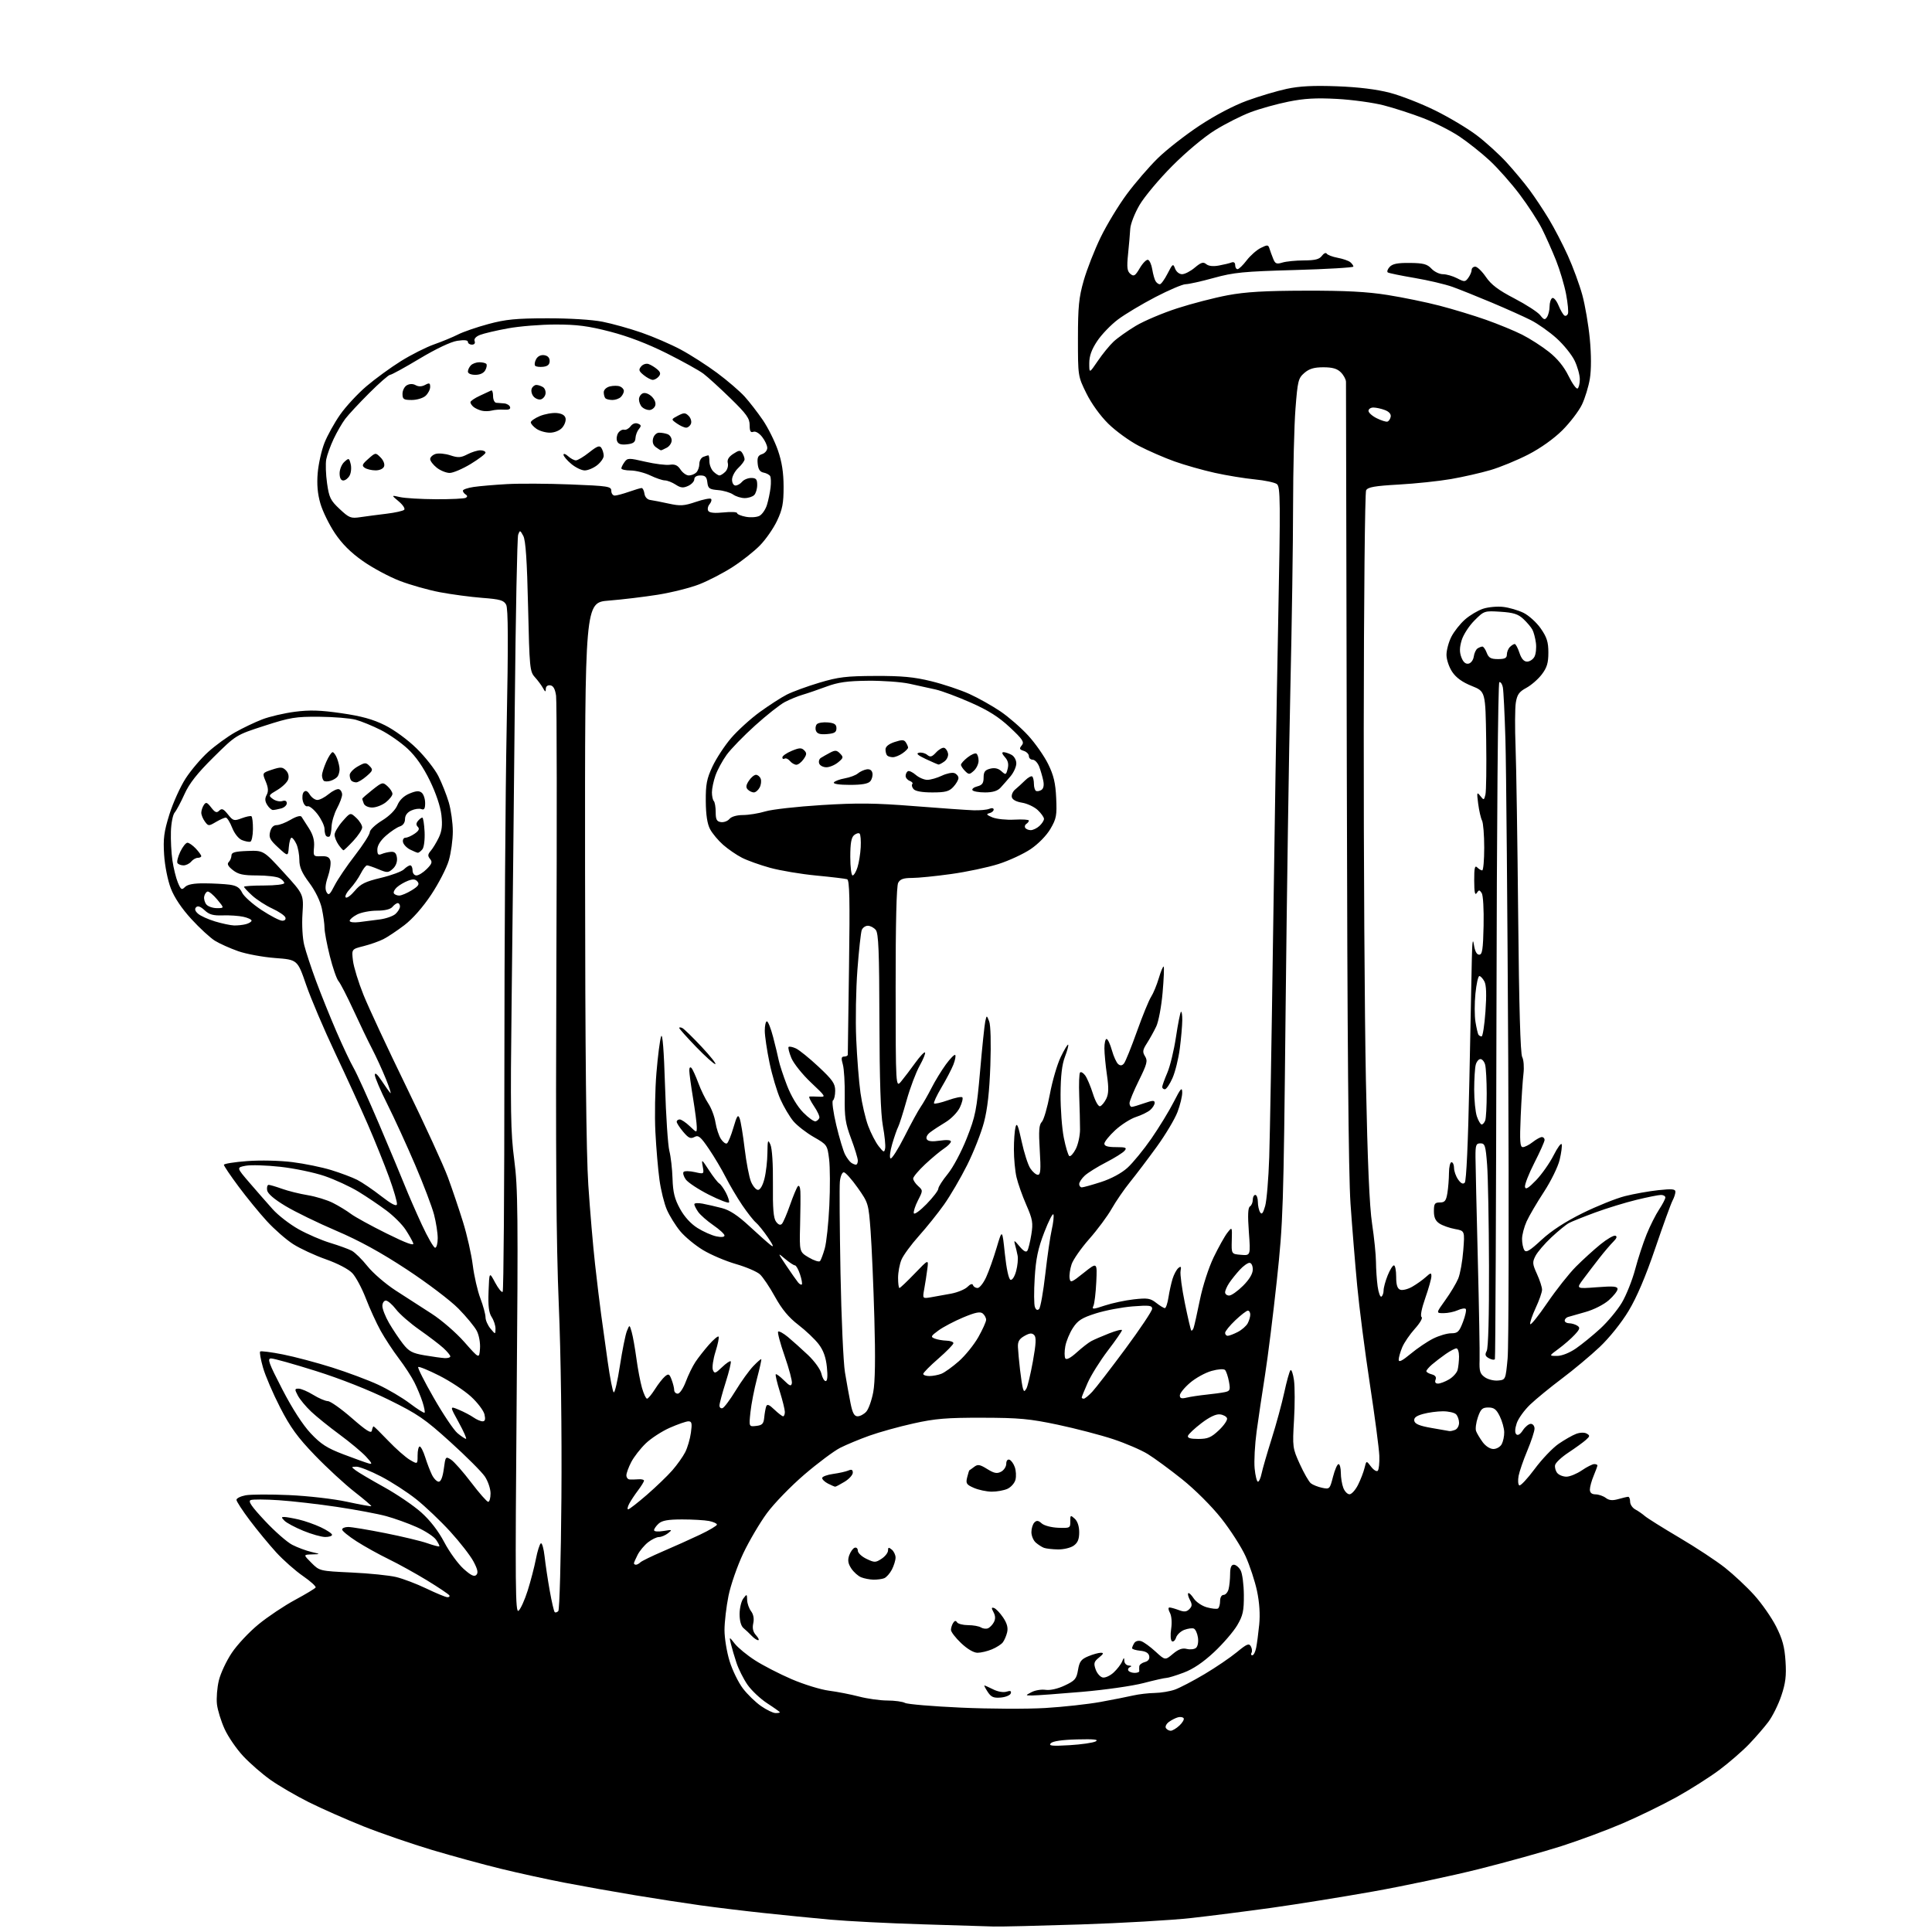 <?xml version="1.0" encoding="UTF-8" standalone="no"?>
<svg 
  version="1.1" 
  xmlns="http://www.w3.org/2000/svg" 
  xmlns:xlink="http://www.w3.org/1999/xlink" 
  xmlns:svg="http://www.w3.org/2000/svg"
  xmlns:rdf="http://www.w3.org/1999/02/22-rdf-syntax-ns#"
  xmlns:cc="http://creativecommons.org/ns#"
  xmlns:dc="http://purl.org/dc/elements/1.1/"
  viewBox="0 0 768 768"
  width="768"
  height="768"
>
<style>svg {background-color: white; }</style>"
<path stroke="none" fill="black" fill-rule="evenodd" d="M395.00,765.82C392.52,765.74 379.70,765.34 366.50,764.94C353.30,764.54 336.88,763.70 330.00,763.08C323.12,762.46 311.20,761.27 303.50,760.44C295.80,759.62 284.55,758.25 278.50,757.41C272.45,756.57 260.75,754.77 252.50,753.40C244.25,752.04 231.69,749.80 224.59,748.43C217.49,747.06 206.01,744.56 199.09,742.86C192.16,741.17 179.87,737.81 171.78,735.40C163.68,732.98 151.40,728.75 144.49,726.00C137.58,723.24 127.78,718.91 122.72,716.38C117.65,713.84 110.80,709.85 107.50,707.51C104.20,705.17 99.33,700.93 96.68,698.09C94.03,695.26 90.70,690.41 89.29,687.32C87.88,684.24 86.51,679.79 86.24,677.44C85.98,675.09 86.31,670.86 86.99,668.03C87.67,665.20 89.98,660.26 92.13,657.05C94.27,653.83 99.06,648.72 102.77,645.69C106.47,642.66 112.98,638.31 117.24,636.01C121.50,633.71 125.20,631.49 125.46,631.06C125.72,630.64 123.46,628.59 120.44,626.50C117.42,624.42 112.63,620.19 109.81,617.11C106.99,614.02 102.28,608.31 99.34,604.41C96.40,600.51 94.00,596.82 94.00,596.21C94.00,595.59 95.65,594.78 97.66,594.40C99.68,594.03 107.44,593.99 114.91,594.32C122.48,594.66 132.67,595.83 137.91,596.97C143.09,598.09 147.45,598.88 147.60,598.73C147.76,598.58 144.72,595.99 140.86,592.98C137.00,589.96 129.94,583.45 125.17,578.50C118.30,571.37 115.43,567.42 111.36,559.50C108.53,554.00 105.47,546.86 104.55,543.64C103.63,540.42 103.12,537.54 103.42,537.25C103.71,536.96 107.78,537.48 112.47,538.41C117.15,539.34 125.97,541.68 132.06,543.61C138.16,545.54 146.38,548.61 150.32,550.44C154.27,552.27 159.94,555.61 162.92,557.88C165.91,560.14 168.54,561.80 168.77,561.56C169.01,561.33 168.64,559.42 167.96,557.32C167.29,555.22 165.83,551.70 164.72,549.50C163.62,547.30 160.84,543.02 158.54,540.00C156.24,536.98 152.99,532.02 151.31,529.00C149.64,525.98 146.99,520.19 145.43,516.14C143.87,512.09 141.45,507.57 140.05,506.09C138.56,504.51 134.20,502.23 129.53,500.59C125.14,499.04 119.29,496.33 116.53,494.56C113.76,492.79 109.06,488.67 106.08,485.42C103.09,482.16 98.03,475.97 94.83,471.66C91.62,467.35 89.00,463.47 89.00,463.03C89.00,462.60 93.16,461.93 98.25,461.55C103.54,461.16 111.24,461.33 116.23,461.96C121.03,462.56 128.00,463.99 131.73,465.14C135.45,466.29 140.07,468.03 142.00,469.01C143.93,469.99 148.20,472.89 151.50,475.46C155.58,478.64 157.59,479.68 157.79,478.73C157.95,477.96 156.54,473.09 154.65,467.91C152.76,462.74 148.97,453.32 146.22,447.00C143.48,440.68 137.61,427.85 133.19,418.50C128.77,409.15 123.60,397.00 121.70,391.50C118.26,381.50 118.26,381.50 109.38,380.83C104.50,380.46 97.87,379.23 94.65,378.10C91.43,376.96 87.28,375.10 85.43,373.96C83.58,372.81 79.36,368.93 76.06,365.33C72.20,361.11 69.29,356.77 67.90,353.14C66.67,349.95 65.52,344.15 65.24,339.78C64.83,333.35 65.18,330.66 67.34,323.73C68.77,319.15 71.67,312.73 73.79,309.45C75.91,306.18 79.97,301.40 82.83,298.84C85.68,296.28 90.47,292.80 93.48,291.10C96.49,289.40 101.32,287.09 104.23,285.97C107.13,284.85 112.97,283.49 117.20,282.94C123.17,282.17 127.34,282.30 135.70,283.51C143.66,284.66 148.21,285.91 152.98,288.28C156.71,290.13 162.07,294.05 165.59,297.50C168.96,300.80 172.86,305.75 174.25,308.50C175.64,311.25 177.50,315.94 178.39,318.93C179.27,321.92 180.00,327.12 180.00,330.50C180.00,333.88 179.28,339.08 178.40,342.07C177.53,345.06 174.39,351.15 171.44,355.60C168.13,360.59 164.04,365.25 160.79,367.73C157.88,369.95 154.11,372.47 152.40,373.33C150.70,374.19 147.15,375.44 144.53,376.10C139.76,377.30 139.76,377.30 140.31,381.90C140.62,384.43 142.50,390.55 144.50,395.50C146.49,400.45 154.15,416.88 161.52,432.00C168.89,447.12 176.33,463.32 178.05,468.00C179.77,472.68 182.48,480.68 184.06,485.79C185.65,490.89 187.39,498.60 187.93,502.91C188.47,507.22 189.83,513.17 190.96,516.12C192.08,519.08 193.00,522.46 193.00,523.64C193.00,524.82 193.89,526.84 194.97,528.14C196.93,530.50 196.93,530.50 196.97,528.21C196.99,526.96 196.31,524.87 195.46,523.57C194.32,521.84 193.99,519.15 194.21,513.36C194.50,505.50 194.50,505.50 196.82,509.85C198.10,512.24 199.45,513.89 199.82,513.51C200.19,513.14 200.50,472.93 200.50,424.17C200.50,375.40 200.91,314.57 201.41,288.98C202.07,255.17 202.01,241.89 201.20,240.38C200.26,238.62 198.80,238.20 191.68,237.66C187.05,237.30 179.50,236.29 174.88,235.42C170.27,234.55 163.07,232.51 158.87,230.89C154.67,229.27 148.09,225.74 144.24,223.03C139.42,219.65 135.96,216.19 133.11,211.93C130.84,208.53 128.25,203.24 127.36,200.17C126.24,196.33 125.91,192.57 126.29,188.04C126.60,184.42 127.80,179.04 128.97,176.07C130.14,173.11 132.95,168.04 135.21,164.82C137.46,161.60 142.16,156.53 145.64,153.56C149.13,150.59 155.31,146.08 159.39,143.54C163.46,141.00 169.40,138.01 172.58,136.89C175.76,135.77 180.04,134.00 182.08,132.96C184.11,131.92 189.54,130.05 194.14,128.81C201.04,126.95 205.12,126.55 217.50,126.53C226.39,126.51 235.35,127.07 239.50,127.89C243.35,128.65 250.32,130.60 255.00,132.22C259.68,133.84 266.69,136.87 270.58,138.95C274.47,141.03 281.00,145.22 285.08,148.25C289.16,151.28 294.07,155.51 296.00,157.63C297.92,159.76 301.18,163.97 303.25,167.00C305.31,170.03 308.00,175.43 309.23,179.00C310.82,183.59 311.48,187.85 311.49,193.50C311.50,200.05 311.03,202.50 308.90,207.00C307.47,210.03 304.41,214.44 302.10,216.80C299.79,219.17 294.89,223.04 291.20,225.41C287.52,227.78 281.57,230.86 278.00,232.26C274.43,233.66 267.00,235.53 261.50,236.41C256.00,237.28 247.22,238.34 242.00,238.75C232.50,239.50 232.50,239.50 232.57,346.00C232.62,418.44 233.03,458.42 233.86,471.00C234.53,481.18 235.74,495.35 236.54,502.50C237.34,509.65 238.43,518.65 238.96,522.50C239.50,526.35 240.67,534.79 241.57,541.26C242.48,547.73 243.56,553.23 243.97,553.48C244.39,553.74 245.50,548.96 246.43,542.86C247.37,536.77 248.61,530.59 249.19,529.14C250.25,526.50 250.25,526.50 251.11,529.50C251.58,531.15 252.42,535.88 252.98,540.00C253.53,544.12 254.54,549.41 255.21,551.75C255.89,554.09 256.78,556.00 257.21,556.00C257.63,556.00 259.04,554.31 260.35,552.24C261.66,550.16 263.46,547.87 264.35,547.13C265.76,545.96 266.10,546.13 266.98,548.46C267.54,549.93 268.00,551.78 268.00,552.57C268.00,553.35 268.64,554.00 269.42,554.00C270.20,554.00 271.63,551.86 272.61,549.25C273.58,546.64 275.30,543.11 276.44,541.40C277.57,539.70 279.99,536.62 281.81,534.55C283.63,532.48 285.36,531.02 285.64,531.31C285.92,531.59 285.38,534.29 284.43,537.30C283.48,540.32 283.01,543.58 283.38,544.55C283.99,546.13 284.37,546.02 287.02,543.48C288.65,541.92 290.20,540.87 290.47,541.14C290.74,541.41 289.85,545.15 288.48,549.46C287.12,553.76 286.00,557.93 286.00,558.72C286.00,559.52 286.55,559.98 287.21,559.76C287.88,559.54 290.24,556.38 292.46,552.74C294.68,549.10 297.82,544.75 299.43,543.07C301.04,541.39 302.47,540.14 302.62,540.29C302.77,540.43 302.00,543.92 300.91,548.03C299.83,552.14 298.66,558.12 298.32,561.33C297.70,567.16 297.70,567.16 300.60,566.83C303.00,566.56 303.55,565.98 303.79,563.50C303.95,561.85 304.30,559.87 304.57,559.09C304.94,558.03 305.74,558.33 307.83,560.34C309.36,561.80 310.92,563.00 311.30,563.00C311.69,563.00 311.99,562.21 311.99,561.25C311.98,560.29 311.07,556.62 309.97,553.10C308.87,549.58 308.15,546.52 308.38,546.29C308.60,546.06 310.06,547.14 311.62,548.69C313.93,550.99 314.51,551.20 314.78,549.85C314.96,548.95 313.67,544.10 311.92,539.07C310.16,534.05 309.00,529.67 309.32,529.34C309.65,529.02 311.40,529.98 313.21,531.47C315.02,532.97 318.60,536.19 321.18,538.62C323.81,541.12 326.14,544.35 326.51,546.03C326.87,547.66 327.64,549.00 328.22,549.00C328.91,549.00 329.08,547.05 328.70,543.43C328.30,539.54 327.32,536.79 325.43,534.32C323.95,532.37 320.31,528.92 317.34,526.64C313.52,523.71 310.82,520.46 308.08,515.50C305.96,511.65 303.25,507.62 302.06,506.55C300.88,505.48 296.60,503.65 292.55,502.48C288.51,501.32 282.62,498.82 279.48,496.93C276.34,495.04 272.26,491.66 270.40,489.42C268.55,487.18 266.17,483.35 265.11,480.92C264.04,478.49 262.71,473.12 262.15,469.00C261.58,464.88 260.85,456.32 260.53,450.00C260.20,443.68 260.39,433.05 260.95,426.40C261.50,419.74 262.34,413.25 262.81,411.97C263.36,410.49 263.92,417.51 264.36,431.58C264.73,443.64 265.51,455.30 266.08,457.50C266.65,459.70 267.22,464.65 267.34,468.50C267.51,473.97 268.16,476.59 270.31,480.51C272.05,483.69 274.61,486.49 277.28,488.16C279.60,489.61 282.96,491.10 284.75,491.47C286.76,491.90 288.00,491.76 288.00,491.13C288.00,490.56 286.00,488.72 283.54,487.03C281.09,485.34 278.39,482.97 277.54,481.76C276.70,480.55 276.00,479.17 276.00,478.70C276.00,478.23 277.46,478.12 279.25,478.46C281.04,478.80 284.49,479.59 286.92,480.22C290.05,481.02 293.26,483.13 297.92,487.45C301.54,490.80 305.38,494.21 306.45,495.02C307.75,496.01 307.36,495.00 305.28,491.94C303.57,489.44 301.41,486.75 300.48,485.98C299.55,485.21 297.10,482.09 295.03,479.04C292.97,475.99 290.03,471.02 288.50,468.00C286.97,464.98 283.97,459.91 281.82,456.74C278.47,451.81 277.64,451.12 276.04,451.98C274.52,452.79 273.68,452.41 271.58,449.91C270.16,448.23 269.00,446.43 269.00,445.92C269.00,445.42 269.54,445.00 270.20,445.00C270.85,445.00 272.65,446.21 274.20,447.69C277.00,450.37 277.00,450.37 276.98,447.94C276.97,446.60 276.30,441.45 275.49,436.50C274.67,431.55 274.01,426.62 274.00,425.55C274.00,424.38 274.35,423.98 274.87,424.55C275.35,425.07 276.57,427.75 277.59,430.50C278.60,433.25 280.40,436.93 281.58,438.69C282.76,440.44 284.03,443.81 284.41,446.19C284.79,448.56 285.77,451.53 286.59,452.78C287.42,454.04 288.49,454.82 288.98,454.51C289.47,454.21 290.63,451.38 291.55,448.23C292.95,443.46 293.37,442.85 294.03,444.61C294.47,445.77 295.36,451.17 296.01,456.61C296.66,462.05 297.80,467.96 298.54,469.75C299.29,471.54 300.54,473.00 301.33,473.00C302.19,473.00 303.21,471.23 303.88,468.56C304.50,466.11 305.03,461.50 305.06,458.31C305.12,453.16 305.26,452.79 306.25,455.00C306.93,456.50 307.33,462.74 307.25,470.63C307.15,480.39 307.46,484.25 308.49,485.63C309.40,486.86 310.19,487.16 310.82,486.50C311.35,485.95 312.80,482.57 314.05,479.00C315.30,475.43 316.70,472.07 317.16,471.55C317.64,471.01 318.07,471.86 318.16,473.55C318.25,475.17 318.20,481.26 318.05,487.09C317.78,497.67 317.78,497.67 321.54,499.89C323.60,501.11 325.60,501.74 325.98,501.30C326.35,500.86 327.20,498.60 327.86,496.28C328.52,493.96 329.34,486.30 329.67,479.26C330.01,472.22 329.97,463.89 329.58,460.76C328.88,455.16 328.78,455.02 323.48,451.99C320.53,450.30 316.89,447.47 315.39,445.71C313.90,443.94 311.58,440.02 310.23,437.00C308.88,433.98 306.93,427.45 305.90,422.50C304.87,417.55 304.02,411.81 304.01,409.75C304.01,407.69 304.38,406.00 304.85,406.00C305.32,406.00 306.44,408.81 307.33,412.25C308.23,415.69 309.23,419.85 309.56,421.50C309.89,423.15 311.36,427.62 312.83,431.44C314.48,435.72 316.96,439.86 319.31,442.25C321.41,444.38 323.63,445.96 324.25,445.75C324.87,445.54 325.53,444.92 325.71,444.36C325.90,443.81 324.93,441.70 323.55,439.68C322.18,437.65 321.38,435.95 321.78,435.89C322.18,435.84 323.85,435.86 325.50,435.95C328.43,436.11 328.36,435.97 322.35,430.30C318.97,427.11 315.48,422.74 314.59,420.60C313.70,418.45 313.20,416.46 313.48,416.18C313.76,415.90 315.07,416.16 316.38,416.76C317.69,417.36 321.75,420.64 325.38,424.04C330.97,429.27 332.00,430.75 332.00,433.56C332.00,435.39 331.60,437.13 331.11,437.43C330.63,437.73 331.22,442.14 332.43,447.24C333.64,452.33 335.23,457.62 335.96,459.00C336.70,460.38 337.79,461.83 338.40,462.23C339.00,462.64 339.84,462.98 340.25,462.98C340.66,462.99 341.00,462.27 341.00,461.37C341.00,460.48 339.80,456.54 338.33,452.62C336.05,446.55 335.68,444.08 335.80,435.88C335.87,430.59 335.53,424.85 335.04,423.13C334.33,420.66 334.44,420.00 335.57,420.00C336.36,420.00 337.01,419.66 337.01,419.25C337.02,418.84 337.24,403.07 337.50,384.21C337.88,357.48 337.71,349.84 336.74,349.51C336.06,349.28 330.53,348.62 324.45,348.04C318.38,347.46 310.12,346.07 306.10,344.96C302.08,343.85 297.05,342.05 294.93,340.96C292.80,339.88 289.45,337.57 287.48,335.85C285.51,334.12 283.16,331.31 282.26,329.60C281.15,327.51 280.60,323.89 280.56,318.50C280.51,311.81 280.94,309.55 283.22,304.69C284.72,301.50 288.04,296.43 290.61,293.42C293.18,290.42 298.30,285.76 301.99,283.07C305.69,280.39 310.54,277.25 312.78,276.11C315.02,274.97 320.83,272.84 325.68,271.39C333.27,269.12 336.39,268.74 348.00,268.70C358.55,268.66 363.40,269.12 370.21,270.80C375.00,271.98 381.81,274.25 385.35,275.86C388.88,277.46 394.45,280.59 397.71,282.80C400.98,285.02 405.95,289.35 408.75,292.42C411.56,295.49 415.12,300.59 416.67,303.75C418.85,308.18 419.58,311.27 419.85,317.23C420.17,324.15 419.93,325.44 417.56,329.49C416.01,332.14 412.76,335.46 409.71,337.53C406.84,339.46 401.07,342.14 396.88,343.47C392.69,344.80 384.23,346.59 378.09,347.44C371.95,348.30 364.94,349.00 362.50,349.00C359.14,349.00 357.82,349.47 357.04,350.93C356.37,352.18 356.01,367.09 356.03,392.68C356.06,432.50 356.06,432.50 358.28,429.81C359.50,428.33 362.00,425.03 363.84,422.48C365.68,419.93 367.42,418.08 367.70,418.37C367.99,418.66 367.03,421.03 365.57,423.65C364.11,426.26 361.78,432.45 360.39,437.40C359.00,442.35 357.49,447.10 357.04,447.95C356.58,448.80 355.52,451.85 354.67,454.73C353.82,457.60 353.52,460.20 354.00,460.50C354.48,460.80 356.98,456.87 359.56,451.77C362.13,446.67 365.02,441.38 365.99,440.00C366.95,438.62 368.88,435.25 370.28,432.50C371.67,429.75 374.24,425.55 375.98,423.16C377.72,420.77 379.40,419.07 379.71,419.37C380.02,419.68 379.69,421.41 378.98,423.22C378.27,425.02 376.13,429.11 374.23,432.31C372.34,435.50 371.02,438.35 371.30,438.63C371.58,438.92 374.08,438.34 376.86,437.36C379.63,436.37 382.19,435.85 382.54,436.20C382.88,436.55 382.45,438.37 381.56,440.23C380.67,442.11 378.14,444.72 375.91,446.07C373.69,447.40 370.93,449.21 369.78,450.09C368.54,451.03 367.99,452.17 368.43,452.89C368.94,453.71 370.58,453.88 373.59,453.43C376.30,453.03 378.00,453.16 378.00,453.77C378.00,454.32 376.77,455.57 375.27,456.56C373.78,457.54 370.40,460.35 367.77,462.81C365.15,465.26 363.00,467.82 363.00,468.48C363.00,469.15 363.88,470.49 364.96,471.46C366.91,473.22 366.91,473.27 364.90,477.19C363.79,479.37 363.05,481.66 363.26,482.29C363.47,482.92 365.75,481.27 368.32,478.63C370.90,475.98 373.00,473.23 373.00,472.52C373.00,471.80 374.69,469.17 376.75,466.66C378.85,464.10 382.17,457.86 384.30,452.48C387.77,443.69 388.24,441.35 389.61,425.68C390.43,416.23 391.36,407.38 391.66,406.00C392.22,403.50 392.22,403.50 393.21,406.00C393.80,407.48 393.99,414.60 393.68,423.50C393.32,433.87 392.54,440.85 391.15,446.12C390.05,450.32 387.04,457.97 384.46,463.12C381.88,468.28 377.74,475.35 375.27,478.84C372.79,482.33 368.28,487.96 365.24,491.34C362.21,494.73 359.11,498.95 358.36,500.72C357.61,502.49 357.00,505.75 357.00,507.97C357.00,510.19 357.24,512.00 357.54,512.00C357.84,512.00 360.57,509.41 363.61,506.25C369.14,500.50 369.14,500.50 368.62,504.50C368.34,506.70 367.79,510.24 367.40,512.38C366.70,516.25 366.70,516.25 370.10,515.68C371.97,515.37 375.59,514.71 378.15,514.23C380.70,513.74 383.61,512.53 384.60,511.54C385.75,510.39 386.55,510.15 386.79,510.87C387.00,511.49 387.81,512.00 388.60,512.00C389.38,512.00 390.91,510.09 391.99,507.75C393.07,505.41 394.95,500.12 396.17,496.00C398.40,488.50 398.40,488.50 399.45,498.42C400.08,504.39 400.98,508.50 401.69,508.74C402.38,508.96 403.33,507.49 403.93,505.27C404.50,503.15 404.77,500.39 404.52,499.13C404.28,497.87 403.80,495.86 403.46,494.67C402.94,492.85 403.22,492.97 405.26,495.42C406.88,497.38 407.91,497.95 408.40,497.16C408.80,496.52 409.50,493.63 409.97,490.75C410.72,486.10 410.49,484.75 407.96,478.94C406.38,475.34 404.64,470.39 404.07,467.94C403.51,465.50 403.04,460.57 403.04,457.00C403.03,453.43 403.33,449.38 403.69,448.02C404.21,446.08 404.74,447.33 406.11,453.70C407.08,458.19 408.62,463.02 409.55,464.43C410.47,465.84 411.83,467.00 412.57,467.00C413.65,467.00 413.80,465.03 413.32,457.21C412.85,449.50 413.02,447.11 414.14,445.96C414.92,445.16 416.35,440.23 417.33,435.00C418.30,429.77 420.24,423.11 421.65,420.19C423.06,417.27 424.39,415.06 424.61,415.28C424.84,415.51 424.26,417.67 423.33,420.09C422.15,423.18 421.63,427.65 421.59,435.00C421.56,440.77 422.14,448.54 422.88,452.26C423.62,455.98 424.61,459.26 425.07,459.55C425.54,459.83 426.68,458.59 427.62,456.78C428.55,454.98 429.32,451.48 429.33,449.00C429.33,446.52 429.19,440.56 429.01,435.74C428.83,430.93 428.98,426.69 429.35,426.32C429.72,425.95 430.64,426.49 431.39,427.52C432.14,428.55 433.52,431.80 434.45,434.75C435.44,437.88 436.63,439.96 437.32,439.74C437.97,439.53 439.07,438.19 439.76,436.77C440.71,434.82 440.78,432.51 440.03,427.34C439.48,423.58 439.03,418.81 439.02,416.75C439.01,414.69 439.39,413.00 439.87,413.00C440.35,413.00 441.30,415.02 441.99,417.48C442.68,419.95 443.81,422.43 444.49,422.99C445.36,423.72 446.06,423.64 446.80,422.74C447.39,422.03 449.70,416.32 451.94,410.04C454.18,403.77 456.72,397.55 457.59,396.23C458.45,394.91 459.83,391.57 460.65,388.82C461.47,386.06 462.33,384.00 462.58,384.24C462.82,384.48 462.63,389.14 462.15,394.59C461.68,400.04 460.55,406.07 459.64,408.00C458.73,409.93 457.06,412.93 455.94,414.68C454.20,417.38 454.09,418.17 455.18,419.91C456.29,421.69 455.97,422.95 452.73,429.50C450.68,433.64 449.00,437.70 449.00,438.52C449.00,439.33 449.39,440.00 449.87,440.00C450.36,440.00 452.61,439.34 454.87,438.54C458.18,437.38 459.00,437.35 459.00,438.39C459.00,439.10 458.21,440.38 457.25,441.22C456.29,442.06 453.74,443.31 451.58,444.01C449.43,444.70 445.72,447.06 443.33,449.26C440.95,451.46 439.00,453.87 439.00,454.63C439.00,455.59 440.37,456.00 443.62,456.00C447.52,456.00 448.06,456.22 447.05,457.43C446.40,458.22 443.08,460.30 439.68,462.05C436.28,463.80 432.49,466.16 431.25,467.29C430.01,468.42 429.00,469.95 429.00,470.67C429.00,471.40 429.47,472.00 430.04,472.00C430.61,472.00 434.05,471.04 437.69,469.87C441.73,468.56 445.80,466.37 448.18,464.22C450.32,462.28 454.60,457.05 457.69,452.60C460.77,448.14 464.79,441.57 466.60,438.00C469.33,432.63 469.91,431.97 469.95,434.24C469.98,435.75 469.13,439.26 468.07,442.05C467.01,444.84 463.32,451.03 459.86,455.81C456.40,460.59 451.62,466.90 449.24,469.84C446.86,472.78 443.57,477.57 441.92,480.48C440.28,483.39 436.27,488.80 433.01,492.49C429.76,496.17 426.59,500.72 425.97,502.58C425.36,504.44 425.00,506.92 425.18,508.09C425.48,510.05 425.91,509.89 430.83,505.95C436.16,501.70 436.16,501.70 435.79,509.60C435.58,513.95 435.07,518.23 434.65,519.11C433.97,520.56 434.42,520.55 439.20,518.96C442.11,518.00 447.30,516.89 450.72,516.51C456.15,515.90 457.28,516.08 459.61,517.91C461.07,519.06 462.62,520.00 463.05,520.00C463.47,520.00 464.12,518.09 464.48,515.75C464.84,513.41 465.58,510.07 466.12,508.33C466.66,506.59 467.69,504.67 468.41,504.07C469.44,503.22 469.63,503.47 469.29,505.24C469.06,506.49 469.82,512.22 471.00,517.99C472.17,523.75 473.32,528.65 473.54,528.88C473.77,529.10 474.18,528.66 474.47,527.89C474.75,527.13 475.87,522.13 476.96,516.78C478.09,511.22 480.44,503.96 482.45,499.78C484.39,495.78 486.83,491.40 487.89,490.05C489.80,487.61 489.80,487.61 489.65,493.05C489.50,498.50 489.50,498.50 493.32,498.81C497.13,499.13 497.13,499.13 496.44,489.70C495.95,483.11 496.08,480.07 496.87,479.58C497.49,479.20 498.00,478.01 498.00,476.94C498.00,475.87 498.45,475.00 499.00,475.00C499.55,475.00 500.01,476.24 500.02,477.75C500.02,479.26 500.43,481.13 500.92,481.91C501.58,482.95 502.10,482.30 502.92,479.41C503.53,477.26 504.26,468.52 504.54,460.00C504.82,451.48 505.50,412.55 506.04,373.50C506.58,334.45 507.49,277.99 508.08,248.04C509.04,198.70 508.99,193.46 507.55,192.41C506.68,191.78 502.71,190.94 498.73,190.56C494.75,190.17 487.62,189.01 482.89,187.96C478.15,186.91 470.95,184.87 466.89,183.42C462.82,181.97 456.45,179.19 452.72,177.25C448.98,175.31 443.52,171.34 440.57,168.44C437.37,165.29 433.85,160.41 431.85,156.35C428.50,149.54 428.50,149.54 428.50,134.52C428.51,121.87 428.87,118.24 430.80,111.50C432.06,107.10 435.07,99.41 437.49,94.41C439.91,89.42 444.60,81.67 447.91,77.20C451.23,72.73 456.77,66.30 460.22,62.92C463.67,59.54 471.12,53.71 476.77,49.97C483.05,45.82 490.45,41.93 495.77,40.00C500.57,38.25 507.65,36.14 511.50,35.32C516.57,34.23 522.09,33.95 531.50,34.30C540.05,34.62 547.24,35.51 552.50,36.88C556.90,38.03 565.00,41.19 570.50,43.91C576.00,46.62 583.44,51.06 587.02,53.78C590.61,56.50 595.97,61.37 598.92,64.60C601.87,67.84 605.99,72.77 608.06,75.58C610.13,78.38 613.57,83.56 615.70,87.09C617.83,90.61 621.24,97.18 623.27,101.67C625.30,106.16 627.87,113.16 628.98,117.21C630.10,121.27 631.44,129.13 631.97,134.68C632.57,140.99 632.58,146.92 632.00,150.50C631.49,153.65 630.06,158.31 628.84,160.86C627.61,163.41 624.11,167.99 621.06,171.04C617.66,174.42 612.39,178.17 607.50,180.69C603.10,182.95 596.35,185.73 592.50,186.86C588.65,187.99 581.58,189.60 576.79,190.43C572.01,191.26 562.65,192.25 556.00,192.62C546.41,193.16 543.73,193.64 543.05,194.91C542.58,195.79 542.15,238.36 542.11,289.51C542.07,340.65 542.45,403.65 542.97,429.50C543.62,461.91 544.38,479.60 545.43,486.50C546.26,492.00 546.95,498.80 546.97,501.61C546.99,504.42 547.28,508.80 547.63,511.34C547.98,513.88 548.66,515.71 549.13,515.42C549.61,515.12 550.00,514.02 550.00,512.96C550.00,511.90 550.72,509.23 551.61,507.02C552.49,504.81 553.62,503.00 554.11,503.00C554.60,503.00 555.00,505.04 555.00,507.53C555.00,510.78 555.46,512.24 556.61,512.68C557.50,513.02 559.64,512.49 561.36,511.51C563.09,510.52 565.51,508.80 566.75,507.68C568.73,505.89 569.00,505.85 569.00,507.34C569.00,508.28 567.91,512.17 566.57,516.00C565.10,520.20 564.52,523.20 565.11,523.57C565.64,523.90 564.44,525.98 562.44,528.19C560.44,530.41 558.17,533.73 557.40,535.58C556.63,537.42 556.00,539.65 556.00,540.53C556.00,541.65 557.39,540.96 560.75,538.17C563.36,535.99 567.39,533.27 569.71,532.11C572.03,530.95 575.25,530.00 576.88,530.00C579.46,530.00 580.05,529.43 581.56,525.48C582.51,522.99 583.00,520.67 582.65,520.32C582.30,519.96 580.86,520.20 579.46,520.84C578.05,521.48 575.53,522.00 573.86,522.00C570.81,522.00 570.81,522.00 574.53,516.82C576.58,513.98 578.88,510.13 579.66,508.27C580.44,506.41 581.34,501.38 581.67,497.08C582.28,489.27 582.28,489.27 578.39,488.56C576.25,488.17 573.49,487.20 572.25,486.40C570.63,485.36 570.00,483.99 570.00,481.48C570.00,478.49 570.33,478.00 572.37,478.00C574.33,478.00 574.85,477.35 575.36,474.25C575.70,472.19 575.98,468.59 575.99,466.25C576.00,463.91 576.45,462.00 577.00,462.00C577.55,462.00 578.00,463.02 578.00,464.28C578.00,465.53 578.73,467.59 579.62,468.86C580.72,470.44 581.56,470.84 582.26,470.14C582.90,469.50 583.59,454.32 584.09,429.81C584.53,408.19 584.97,386.23 585.08,381.00C585.22,374.41 585.47,372.72 585.89,375.50C586.29,378.12 587.02,379.50 588.00,379.50C589.23,379.50 589.55,377.44 589.75,368.00C589.89,361.53 589.57,355.84 589.00,355.00C588.11,353.67 587.89,353.67 587.02,355.00C586.32,356.07 586.03,354.64 586.02,350.05C586.00,345.03 586.27,343.87 587.20,344.80C587.86,345.46 588.76,346.00 589.20,346.00C589.64,346.00 590.00,341.92 590.00,336.93C590.00,331.95 589.61,327.11 589.13,326.18C588.65,325.26 587.96,322.25 587.60,319.50C587.01,314.97 587.08,314.68 588.42,316.37C589.84,318.17 589.92,318.16 590.48,315.87C590.80,314.57 590.94,304.81 590.78,294.18C590.50,274.87 590.50,274.87 585.04,272.68C581.33,271.20 578.84,269.41 577.29,267.10C576.02,265.22 575.00,262.19 575.00,260.31C575.00,258.45 575.87,255.21 576.94,253.12C578.01,251.02 580.45,247.94 582.36,246.26C584.27,244.58 587.50,242.66 589.53,241.99C591.57,241.32 595.16,240.98 597.51,241.25C599.86,241.51 603.51,242.58 605.62,243.61C607.73,244.65 610.82,247.45 612.48,249.84C614.90,253.32 615.50,255.21 615.50,259.41C615.50,263.53 614.94,265.39 612.87,268.11C611.42,270.01 608.65,272.41 606.72,273.45C603.87,274.99 603.08,276.10 602.56,279.33C602.21,281.52 602.17,289.43 602.46,296.90C602.75,304.38 603.22,334.72 603.50,364.33C603.84,399.89 604.38,418.83 605.09,420.16C605.69,421.28 605.91,424.25 605.60,426.84C605.29,429.40 604.79,437.01 604.50,443.75C604.07,453.74 604.23,456.00 605.35,456.00C606.11,456.00 607.87,455.10 609.27,454.00C610.67,452.90 612.31,452.00 612.91,452.00C613.51,452.00 614.00,452.51 614.00,453.13C614.00,453.76 612.18,457.85 609.94,462.23C607.71,466.60 606.03,470.92 606.20,471.81C606.43,473.01 607.57,472.33 610.63,469.15C612.89,466.79 616.01,462.35 617.57,459.28C619.12,456.20 620.57,454.22 620.79,454.87C621.01,455.52 620.64,458.31 619.98,461.07C619.32,463.82 616.51,469.55 613.74,473.79C610.96,478.03 607.87,483.30 606.87,485.50C605.87,487.70 605.04,490.85 605.04,492.50C605.03,494.15 605.44,496.14 605.94,496.93C606.65,498.07 608.07,497.23 612.77,492.87C616.68,489.25 622.25,485.63 629.10,482.24C634.82,479.42 642.41,476.37 645.97,475.47C649.53,474.57 655.49,473.51 659.22,473.11C664.66,472.53 666.00,472.65 666.00,473.76C666.00,474.51 665.48,476.10 664.85,477.28C664.22,478.46 661.12,486.99 657.98,496.23C654.15,507.49 650.65,515.69 647.38,521.12C644.53,525.85 639.76,531.80 635.90,535.45C632.27,538.88 625.52,544.52 620.90,547.99C616.28,551.46 610.59,556.12 608.26,558.34C605.93,560.57 603.52,563.92 602.91,565.79C602.19,567.96 602.13,569.53 602.74,570.14C603.36,570.76 604.31,570.18 605.37,568.55C606.29,567.15 607.71,566.00 608.52,566.00C609.34,566.00 610.00,566.85 610.00,567.90C610.00,568.94 608.71,572.88 607.13,576.65C605.55,580.42 603.99,584.95 603.66,586.71C603.34,588.48 603.46,590.17 603.94,590.46C604.42,590.76 607.16,587.83 610.03,583.97C612.89,580.10 617.18,575.60 619.54,573.97C621.91,572.34 625.04,570.55 626.50,570.00C628.06,569.41 629.80,569.35 630.71,569.86C632.09,570.63 632.05,570.93 630.38,572.42C629.35,573.34 626.25,575.58 623.50,577.40C620.75,579.21 618.35,581.46 618.17,582.40C617.98,583.33 618.38,584.75 619.04,585.55C619.70,586.35 621.34,587.00 622.68,587.00C624.01,587.00 626.76,585.88 628.79,584.50C630.81,583.12 633.03,582.00 633.73,582.00C634.43,582.00 635.00,582.24 635.00,582.53C635.00,582.82 634.33,584.68 633.50,586.65C632.67,588.63 632.00,591.09 632.00,592.12C632.00,593.39 632.73,594.01 634.25,594.03C635.49,594.05 637.32,594.68 638.32,595.44C639.65,596.45 641.00,596.57 643.31,595.91C645.06,595.41 646.83,595.00 647.24,595.00C647.66,595.00 648.00,595.88 648.00,596.96C648.00,598.05 648.93,599.43 650.08,600.04C651.22,600.65 652.90,601.82 653.83,602.63C654.75,603.45 660.90,607.30 667.50,611.20C674.10,615.09 682.30,620.49 685.73,623.21C689.15,625.92 694.38,630.81 697.33,634.08C700.29,637.35 704.19,642.94 706.01,646.51C708.57,651.57 709.40,654.63 709.77,660.38C710.15,666.19 709.79,669.10 708.09,674.12C706.91,677.63 704.59,682.30 702.93,684.50C701.28,686.70 697.80,690.70 695.21,693.40C692.62,696.09 687.35,700.66 683.50,703.55C679.65,706.43 672.00,711.29 666.50,714.35C661.00,717.40 651.32,722.12 644.98,724.84C638.64,727.56 627.67,731.63 620.60,733.89C613.53,736.15 598.81,740.24 587.90,742.98C576.99,745.71 558.02,749.73 545.76,751.91C533.50,754.09 515.38,757.00 505.49,758.38C495.59,759.76 481.20,761.59 473.50,762.45C465.80,763.31 446.00,764.46 429.50,765.00C413.00,765.53 397.48,765.91 395.00,765.82zM425.13,693.74C429.87,693.46 434.57,692.78 435.57,692.22C436.89,691.48 434.85,691.27 428.16,691.44C422.23,691.59 418.49,692.14 417.71,692.96C416.73,694.00 418.14,694.15 425.13,693.74zM465.37,688.00C466.06,688.00 467.62,687.07 468.83,685.94C470.05,684.81 470.81,683.50 470.52,683.03C470.23,682.57 469.21,682.40 468.25,682.66C467.29,682.92 465.67,683.74 464.65,684.50C463.63,685.25 463.10,686.35 463.46,686.93C463.82,687.52 464.68,688.00 465.37,688.00zM308.25,680.97C309.21,680.99 310.00,680.85 310.00,680.67C310.00,680.49 307.75,678.88 305.00,677.10C302.25,675.31 298.70,671.97 297.12,669.68C295.54,667.38 293.58,663.48 292.76,661.00C291.94,658.52 290.95,655.16 290.56,653.52C289.84,650.53 289.84,650.53 292.10,653.41C293.35,654.99 296.94,657.95 300.10,659.98C303.25,662.02 309.81,665.40 314.66,667.49C319.52,669.58 326.20,671.64 329.50,672.07C332.80,672.49 338.20,673.55 341.50,674.41C344.80,675.27 349.87,675.98 352.76,675.98C355.66,675.99 358.81,676.42 359.76,676.94C360.72,677.46 370.73,678.30 382.00,678.81C393.27,679.32 408.35,679.39 415.50,678.96C422.65,678.53 432.53,677.44 437.45,676.55C442.38,675.65 448.23,674.50 450.45,673.98C452.68,673.47 456.52,673.02 459.00,672.98C461.48,672.94 465.10,672.34 467.05,671.64C469.01,670.94 474.29,668.18 478.80,665.50C483.31,662.82 489.10,658.88 491.68,656.75C495.63,653.49 496.49,653.13 497.23,654.45C497.71,655.31 497.83,656.46 497.50,657.01C497.16,657.55 497.30,658.00 497.82,658.00C498.33,658.00 499.02,656.66 499.34,655.03C499.67,653.40 500.22,649.23 500.56,645.78C500.96,641.73 500.65,636.99 499.68,632.43C498.86,628.54 496.81,622.34 495.14,618.64C493.46,614.95 489.10,608.15 485.44,603.53C481.60,598.69 475.02,592.12 469.90,588.03C465.02,584.13 458.88,579.62 456.26,578.01C453.64,576.39 447.45,573.73 442.50,572.09C437.55,570.45 427.65,567.87 420.50,566.35C409.30,563.99 405.14,563.60 390.50,563.57C376.30,563.54 371.78,563.91 363.08,565.85C357.35,567.12 349.48,569.31 345.58,570.71C341.69,572.10 336.48,574.27 334.00,575.52C331.52,576.78 325.12,581.56 319.76,586.15C314.40,590.74 307.70,597.65 304.87,601.50C302.04,605.35 297.80,612.55 295.45,617.50C293.11,622.45 290.47,630.04 289.59,634.36C288.72,638.68 288.00,644.82 288.00,648.00C288.00,651.18 288.91,656.74 290.03,660.35C291.14,663.96 293.52,668.83 295.31,671.18C297.09,673.52 300.35,676.68 302.53,678.19C304.71,679.70 307.29,680.95 308.25,680.97zM397.82,674.80C394.97,675.05 393.98,674.62 392.63,672.55C391.71,671.15 391.12,670.00 391.32,670.00C391.53,670.00 393.11,670.71 394.84,671.57C396.66,672.48 398.88,672.86 400.11,672.46C401.65,671.98 402.11,672.17 401.79,673.15C401.55,673.89 399.76,674.64 397.82,674.80zM410.50,673.97C407.50,673.99 407.50,673.99 410.08,672.64C411.50,671.90 414.01,671.49 415.65,671.74C417.46,672.00 420.48,671.32 423.25,670.01C427.32,668.10 427.93,667.39 428.53,663.83C429.09,660.49 429.78,659.57 432.57,658.41C434.42,657.63 436.68,657.00 437.58,657.00C438.86,657.00 438.70,657.42 436.88,658.90C434.87,660.52 434.68,661.19 435.54,663.64C436.09,665.20 437.36,666.64 438.36,666.83C439.36,667.02 441.31,666.13 442.70,664.84C444.08,663.55 445.59,661.60 446.05,660.50C446.75,658.80 446.88,658.76 446.94,660.25C446.97,661.21 447.79,662.04 448.75,662.08C449.81,662.13 450.00,662.36 449.24,662.66C448.55,662.94 448.24,663.58 448.55,664.09C448.86,664.59 449.99,665.00 451.06,665.00C452.13,665.00 452.95,664.66 452.88,664.25C452.82,663.84 452.82,662.99 452.88,662.37C452.95,661.74 453.94,660.99 455.09,660.69C456.44,660.33 457.05,659.50 456.83,658.32C456.60,657.09 455.43,656.40 453.24,656.19C451.46,656.01 450.01,655.56 450.02,655.19C450.02,654.81 450.42,653.89 450.89,653.14C451.38,652.36 452.55,652.04 453.63,652.39C454.66,652.72 457.22,654.58 459.33,656.52C463.16,660.04 463.16,660.04 466.24,657.45C468.47,655.58 469.99,655.03 471.75,655.47C473.09,655.81 474.75,655.63 475.43,655.06C476.13,654.48 476.46,652.71 476.20,650.94C475.95,649.24 475.21,647.63 474.55,647.38C473.89,647.13 472.18,647.36 470.76,647.90C469.34,648.44 467.88,649.82 467.51,650.96C467.15,652.10 466.42,652.76 465.88,652.43C465.32,652.08 465.18,649.98 465.55,647.53C465.93,644.97 465.73,642.37 465.06,641.11C464.39,639.86 464.32,639.00 464.90,639.00C465.43,639.00 467.10,639.47 468.61,640.04C470.72,640.84 471.67,640.76 472.77,639.66C473.91,638.52 473.96,637.79 473.02,636.03C472.37,634.82 472.06,633.60 472.34,633.33C472.61,633.05 473.60,633.98 474.52,635.39C475.45,636.81 477.80,638.40 479.76,638.94C481.71,639.48 483.69,639.69 484.16,639.40C484.62,639.12 485.00,637.78 485.00,636.44C485.00,635.03 485.58,634.00 486.38,634.00C487.14,634.00 488.04,632.99 488.37,631.75C488.70,630.51 488.98,627.81 488.99,625.75C489.00,623.13 489.44,622.00 490.46,622.00C491.27,622.00 492.49,623.01 493.17,624.25C493.85,625.49 494.42,629.88 494.45,634.00C494.49,640.40 494.10,642.17 491.81,646.08C490.32,648.60 486.19,653.40 482.62,656.74C478.26,660.81 474.29,663.49 470.53,664.90C467.45,666.06 464.35,667.00 463.65,667.00C462.95,667.00 458.83,667.93 454.50,669.06C450.16,670.20 439.17,671.76 430.06,672.54C420.95,673.32 412.15,673.97 410.50,673.97zM388.57,657.00C387.05,657.00 384.51,655.50 382.04,653.15C379.82,651.04 378.01,648.68 378.02,647.90C378.02,647.13 378.42,645.89 378.89,645.14C379.49,644.20 379.96,644.12 380.43,644.89C380.81,645.50 382.78,646.01 384.81,646.02C386.84,646.02 389.13,646.43 389.91,646.92C390.68,647.41 391.93,647.58 392.69,647.29C393.44,647.00 394.51,645.92 395.06,644.88C395.76,643.59 395.72,642.34 394.94,640.88C394.04,639.20 394.08,638.86 395.15,639.21C395.89,639.45 397.51,641.14 398.74,642.96C400.30,645.27 400.79,647.04 400.35,648.88C400.01,650.32 399.22,652.13 398.61,652.90C398.00,653.68 396.05,654.92 394.28,655.65C392.51,656.39 389.94,657.00 388.57,657.00zM301.38,652.00C300.86,652.00 299.70,651.21 298.79,650.25C297.88,649.29 296.43,647.92 295.57,647.21C294.59,646.41 294.00,644.32 294.00,641.65C294.00,639.30 294.66,636.51 295.47,635.44C296.89,633.57 296.94,633.59 297.00,636.00C297.03,637.38 297.74,639.39 298.56,640.48C299.52,641.75 299.83,643.48 299.43,645.30C299.00,647.27 299.34,648.72 300.56,650.07C301.52,651.13 301.89,652.00 301.38,652.00zM206.14,640.29C206.95,639.62 208.58,636.02 209.76,632.29C210.94,628.56 212.41,622.92 213.02,619.77C213.63,616.61 214.52,613.80 214.99,613.50C215.47,613.21 216.14,615.57 216.49,618.74C216.84,621.91 217.76,628.05 218.54,632.39C219.31,636.73 220.19,640.52 220.49,640.82C220.79,641.12 221.44,640.95 221.93,640.43C222.43,639.92 222.98,619.70 223.17,595.50C223.37,568.83 222.96,538.50 222.12,518.50C221.10,493.87 220.86,459.49 221.17,383.00C221.41,326.62 221.35,278.74 221.05,276.59C220.67,273.89 219.96,272.60 218.75,272.43C217.69,272.28 216.99,272.84 216.97,273.84C216.94,275.19 216.74,275.13 215.83,273.50C215.22,272.40 213.78,270.45 212.61,269.17C210.61,266.96 210.47,265.47 209.92,241.17C209.50,222.81 208.96,214.80 208.02,213.04C206.77,210.71 206.66,210.68 205.98,212.54C205.59,213.62 204.98,244.43 204.63,281.00C204.28,317.57 203.72,370.23 203.38,398.00C202.85,441.68 202.99,450.19 204.41,461.00C205.89,472.16 205.99,482.53 205.37,557.50C204.77,631.20 204.86,641.35 206.14,640.29zM177.81,634.91C178.53,634.96 178.88,634.62 178.60,634.16C178.31,633.70 174.35,631.04 169.79,628.25C165.23,625.47 158.35,621.66 154.50,619.79C150.65,617.92 144.91,614.74 141.75,612.71C138.59,610.68 136.00,608.57 136.00,608.01C136.00,607.46 137.09,607.00 138.42,607.00C139.75,607.00 146.39,608.10 153.17,609.45C159.95,610.80 167.48,612.61 169.91,613.47C172.33,614.32 174.46,614.88 174.63,614.70C174.81,614.52 174.22,613.34 173.33,612.06C172.44,610.78 168.96,608.52 165.60,607.03C162.25,605.53 156.80,603.58 153.50,602.68C150.20,601.78 141.43,600.13 134.00,599.02C126.58,597.91 116.16,596.71 110.85,596.36C105.54,596.00 100.51,595.98 99.67,596.30C98.52,596.74 99.92,598.79 105.29,604.53C109.22,608.74 114.13,613.05 116.20,614.10C118.27,615.16 121.66,616.42 123.73,616.91C127.50,617.80 127.50,617.80 124.02,617.90C120.54,618.00 120.54,618.00 123.79,621.25C127.03,624.49 127.06,624.50 139.77,625.10C146.77,625.42 154.75,626.24 157.50,626.90C160.25,627.57 165.65,629.62 169.50,631.47C173.35,633.32 177.09,634.87 177.81,634.91zM347.17,627.94C345.70,627.90 343.51,627.48 342.31,626.99C341.10,626.50 339.34,624.92 338.39,623.48C337.10,621.51 336.90,620.19 337.58,618.25C338.09,616.83 339.06,615.48 339.75,615.25C340.44,615.02 341.00,615.55 341.00,616.43C341.00,617.31 342.55,618.77 344.44,619.67C347.63,621.20 348.06,621.19 350.44,619.63C351.85,618.71 353.00,617.23 353.00,616.35C353.00,615.05 353.27,614.98 354.50,616.00C355.32,616.68 356.00,618.11 356.00,619.17C356.00,620.23 355.34,622.37 354.54,623.93C353.73,625.48 352.35,627.04 351.46,627.38C350.56,627.72 348.64,627.97 347.17,627.94zM189.34,626.06C190.17,625.23 189.88,623.84 188.22,620.72C186.99,618.40 182.83,613.05 178.98,608.83C175.13,604.61 169.05,598.83 165.47,595.98C161.89,593.13 155.57,589.04 151.43,586.90C147.28,584.75 142.90,583.01 141.70,583.03C139.55,583.06 139.54,583.10 141.44,584.53C142.51,585.34 147.55,588.31 152.63,591.13C157.72,593.94 164.37,598.47 167.42,601.18C170.99,604.37 174.24,608.57 176.60,613.05C178.60,616.86 182.03,621.60 184.23,623.59C187.18,626.25 188.50,626.90 189.34,626.06zM252.80,622.00C253.24,622.00 254.03,621.58 254.55,621.06C255.07,620.55 259.10,618.58 263.50,616.69C267.90,614.81 274.54,611.82 278.25,610.06C281.96,608.30 285.00,606.49 285.00,606.05C285.00,605.61 283.59,604.97 281.88,604.62C280.16,604.28 275.35,604.00 271.20,604.00C265.59,604.00 263.19,604.42 261.83,605.65C260.82,606.57 260.00,607.74 260.00,608.27C260.00,608.82 261.59,608.95 263.75,608.59C267.24,608.00 267.37,608.06 265.56,609.48C264.49,610.31 262.86,611.00 261.94,611.00C261.02,611.00 259.08,611.94 257.61,613.09C256.15,614.24 254.29,616.46 253.48,618.04C252.67,619.61 252.00,621.15 252.00,621.45C252.00,621.75 252.36,622.00 252.80,622.00zM420.53,615.92C418.31,615.88 415.82,615.59 415.00,615.29C414.18,614.99 412.71,614.05 411.75,613.21C410.79,612.38 410.00,610.50 410.00,609.05C410.00,607.59 410.53,605.87 411.19,605.21C412.10,604.30 412.76,604.38 414.08,605.57C415.04,606.44 417.91,607.20 420.64,607.31C425.31,607.49 425.50,607.40 425.46,604.79C425.43,602.25 425.54,602.18 427.21,603.69C428.33,604.70 429.00,606.73 429.00,609.10C429.00,611.88 428.41,613.30 426.78,614.44C425.56,615.30 422.74,615.96 420.53,615.92zM129.25,610.98C127.74,610.96 123.83,609.86 120.58,608.52C117.32,607.18 113.96,605.39 113.11,604.54C111.80,603.22 111.78,603.00 113.04,603.02C113.84,603.04 116.43,603.49 118.79,604.04C121.15,604.58 125.09,605.97 127.54,607.12C129.99,608.28 132.00,609.62 132.00,610.11C132.00,610.60 130.76,610.99 129.25,610.98zM249.71,599.99C250.15,599.98 253.48,597.39 257.12,594.24C260.76,591.08 265.31,586.70 267.24,584.50C269.16,582.30 271.47,579.05 272.38,577.27C273.29,575.49 274.31,572.00 274.65,569.52C275.17,565.78 275.00,565.00 273.66,565.00C272.78,565.00 269.46,566.15 266.28,567.55C263.10,568.95 258.77,571.77 256.67,573.80C254.56,575.84 251.97,579.17 250.92,581.21C249.86,583.25 249.00,585.61 249.00,586.46C249.00,587.31 249.56,588.05 250.25,588.11C250.94,588.17 252.51,588.14 253.75,588.04C254.99,587.94 256.00,588.18 256.00,588.58C256.00,588.98 254.95,590.70 253.66,592.41C252.37,594.11 250.78,596.51 250.12,597.75C249.47,598.99 249.28,599.99 249.71,599.99zM194.07,597.00C194.58,597.00 195.00,595.49 195.00,593.65C195.00,591.80 193.98,588.79 192.74,586.94C191.50,585.10 185.33,578.92 179.02,573.22C168.87,564.02 166.09,562.12 154.53,556.42C146.65,552.54 135.22,548.02 125.60,545.00C116.86,542.25 108.84,540.00 107.79,540.00C106.15,540.00 106.77,541.72 112.19,552.22C116.19,559.97 120.33,566.38 123.50,569.76C127.56,574.08 130.00,575.64 136.50,578.12C140.90,579.79 145.40,581.41 146.50,581.72C148.14,582.19 147.97,581.71 145.50,579.03C143.85,577.24 139.12,573.30 135.00,570.26C130.88,567.23 125.78,563.12 123.67,561.12C121.56,559.13 119.19,556.26 118.39,554.75C117.07,552.24 117.10,552.00 118.72,552.01C119.70,552.01 122.30,553.12 124.50,554.47C126.70,555.83 129.32,556.95 130.33,556.97C131.34,556.99 135.61,560.01 139.83,563.69C145.66,568.78 147.57,569.97 147.82,568.69C148.00,567.76 148.31,567.00 148.50,567.00C148.70,567.00 151.33,569.59 154.35,572.75C157.37,575.91 161.23,579.31 162.92,580.31C166.00,582.11 166.00,582.11 166.00,578.56C166.00,576.60 166.38,575.00 166.84,575.00C167.30,575.00 168.28,576.91 169.02,579.25C169.75,581.59 170.96,584.74 171.70,586.25C172.44,587.76 173.66,589.00 174.40,589.00C175.26,589.00 175.98,587.17 176.42,583.91C177.08,578.94 177.15,578.85 179.30,580.24C180.51,581.03 184.12,585.12 187.32,589.33C190.52,593.55 193.56,597.00 194.07,597.00zM536.45,594.00C537.28,594.00 538.80,592.31 539.84,590.25C540.87,588.19 542.04,585.16 542.43,583.52C543.15,580.55 543.15,580.55 545.01,583.01C546.03,584.36 547.23,585.10 547.68,584.65C548.13,584.20 548.41,581.50 548.30,578.66C548.19,575.82 546.50,563.00 544.54,550.16C542.58,537.32 540.32,519.77 539.51,511.16C538.70,502.55 537.50,487.85 536.85,478.50C536.04,466.87 535.58,412.86 535.38,307.50C535.22,222.80 535.07,152.71 535.05,151.75C535.02,150.79 534.10,149.10 533.00,148.00C531.54,146.54 529.67,146.00 526.06,146.00C522.37,146.00 520.45,146.57 518.50,148.25C516.09,150.34 515.83,151.37 514.97,162.50C514.46,169.10 514.04,186.43 514.02,201.00C514.01,215.57 513.53,248.20 512.95,273.50C512.37,298.80 511.52,356.62 511.04,402.00C510.22,480.96 510.07,485.55 507.56,509.00C506.11,522.48 504.01,539.35 502.88,546.50C501.75,553.65 500.24,563.77 499.53,569.00C498.82,574.23 498.46,580.86 498.74,583.75C499.02,586.64 499.61,589.00 500.05,589.00C500.48,589.00 501.14,587.54 501.50,585.75C501.87,583.96 503.66,577.77 505.48,572.00C507.31,566.23 509.57,557.90 510.52,553.50C511.47,549.10 512.57,545.14 512.98,544.69C513.38,544.25 514.01,546.05 514.38,548.69C514.74,551.34 514.75,558.45 514.39,564.50C513.76,575.22 513.82,575.67 516.70,582.00C518.33,585.58 520.30,589.01 521.08,589.63C521.86,590.26 523.87,591.06 525.55,591.42C528.53,592.06 528.64,591.94 529.89,587.04C530.60,584.27 531.59,582.00 532.09,582.00C532.59,582.00 533.00,583.55 533.00,585.43C533.00,587.32 533.44,590.02 533.98,591.43C534.51,592.85 535.63,594.00 536.45,594.00zM394.20,592.96C392.17,592.94 388.99,592.27 387.14,591.46C384.17,590.17 383.86,589.69 384.47,587.25C384.85,585.74 385.24,584.49 385.33,584.47C385.42,584.45 386.27,583.84 387.22,583.12C388.68,582.00 389.48,582.13 392.43,583.96C395.21,585.68 396.33,585.89 397.96,585.02C399.08,584.42 400.00,583.01 400.00,581.88C400.00,580.69 400.52,580.01 401.25,580.25C401.94,580.48 402.90,581.80 403.39,583.19C403.89,584.58 404.01,586.83 403.67,588.19C403.33,589.55 401.89,591.18 400.48,591.83C399.06,592.47 396.24,592.98 394.20,592.96zM332.00,590.98C331.73,590.98 330.43,590.41 329.11,589.74C327.80,589.06 326.77,588.05 326.83,587.50C326.89,586.95 328.86,586.23 331.22,585.90C333.57,585.58 336.29,584.96 337.25,584.55C338.51,584.00 339.00,584.24 339.00,585.41C339.00,586.30 337.54,587.92 335.75,589.01C333.96,590.10 332.27,590.99 332.00,590.98zM593.65,576.00C594.91,576.00 596.40,575.13 596.96,574.07C597.53,573.00 597.98,570.86 597.95,569.32C597.93,567.77 597.13,564.92 596.19,563.00C594.84,560.23 593.89,559.50 591.65,559.50C589.25,559.50 588.61,560.10 587.48,563.37C586.75,565.50 586.43,567.97 586.76,568.87C587.09,569.77 588.27,571.74 589.37,573.25C590.54,574.86 592.32,576.00 593.65,576.00zM185.23,571.96C185.63,571.98 184.34,569.04 182.35,565.43C178.74,558.87 178.74,558.87 182.39,560.39C184.40,561.23 187.03,562.61 188.24,563.46C189.45,564.31 191.07,565.00 191.83,565.00C192.83,565.00 193.04,564.23 192.59,562.25C192.24,560.74 189.83,557.55 187.23,555.17C184.63,552.79 178.97,549.05 174.65,546.86C170.33,544.67 166.55,543.12 166.24,543.42C165.94,543.72 168.74,549.26 172.46,555.73C176.17,562.21 180.40,568.50 181.86,569.71C183.31,570.93 184.83,571.94 185.23,571.96zM476.35,572.00C480.12,572.00 481.46,571.43 484.53,568.54C486.54,566.64 488.00,564.50 487.77,563.79C487.54,563.08 486.26,562.38 484.92,562.23C483.37,562.06 480.74,563.31 477.58,565.73C474.87,567.80 472.47,570.06 472.24,570.75C471.96,571.63 473.18,572.00 476.35,572.00zM576.17,568.88C576.54,568.95 577.55,568.73 578.42,568.39C579.29,568.06 580.00,566.80 580.00,565.59C580.00,564.39 579.46,562.86 578.80,562.20C578.14,561.54 575.78,561.00 573.55,561.01C571.32,561.01 567.79,561.49 565.69,562.07C562.95,562.83 561.97,563.60 562.20,564.81C562.44,566.04 564.30,566.81 569.01,567.63C572.58,568.25 575.80,568.81 576.17,568.88zM340.92,563.00C341.89,563.00 343.44,562.18 344.35,561.17C345.26,560.16 346.51,556.67 347.12,553.42C347.88,549.42 348.03,539.87 347.57,524.00C347.21,511.07 346.53,495.49 346.08,489.38C345.26,478.41 345.19,478.17 340.93,472.13C338.55,468.76 336.07,466.00 335.41,466.00C334.75,466.00 334.05,467.69 333.86,469.75C333.66,471.81 333.78,488.12 334.11,506.00C334.45,523.88 335.25,541.65 335.88,545.50C336.52,549.35 337.51,554.86 338.09,557.75C338.88,561.72 339.58,563.00 340.92,563.00zM430.81,556.00C431.26,556.00 432.78,554.76 434.19,553.25C435.60,551.74 441.53,544.04 447.38,536.15C453.22,528.25 458.00,521.10 458.00,520.25C458.00,518.94 456.84,518.80 450.25,519.31C445.99,519.65 439.44,520.89 435.69,522.07C430.07,523.85 428.47,524.86 426.51,527.86C425.20,529.86 423.83,533.16 423.47,535.19C423.10,537.21 423.11,539.37 423.48,539.98C423.92,540.68 425.55,539.83 428.00,537.62C430.10,535.72 432.70,533.70 433.77,533.13C434.83,532.55 438.02,531.17 440.85,530.06C443.68,528.94 446.00,528.36 446.00,528.77C446.00,529.18 443.48,532.83 440.39,536.87C437.31,540.92 433.71,546.67 432.39,549.64C431.08,552.62 430.00,555.27 430.00,555.53C430.00,555.79 430.37,556.00 430.81,556.00zM471.75,555.57C473.26,555.21 476.75,554.69 479.50,554.40C482.25,554.12 485.56,553.67 486.85,553.40C488.97,552.96 489.14,552.54 488.53,549.21C488.15,547.17 487.45,545.10 486.98,544.60C486.47,544.08 484.25,544.23 481.60,544.97C479.11,545.67 475.26,547.79 473.04,549.70C470.82,551.60 469.00,553.85 469.00,554.69C469.00,555.87 469.66,556.08 471.75,555.57zM408.00,552.00C408.49,551.20 409.65,546.34 410.58,541.21C411.86,534.09 411.98,531.58 411.10,530.70C410.21,529.81 409.28,529.90 407.21,531.07C405.15,532.24 404.53,533.31 404.65,535.55C404.72,537.17 405.10,541.20 405.48,544.50C405.86,547.80 406.38,551.16 406.64,551.97C407.05,553.25 407.22,553.26 408.00,552.00zM571.63,550.00C572.49,550.00 574.47,549.25 576.02,548.33C577.58,547.41 579.11,545.72 579.42,544.58C579.72,543.43 579.98,541.04 579.99,539.25C579.99,537.46 579.53,536.00 578.96,536.00C578.39,536.00 576.47,537.00 574.71,538.23C572.94,539.46 570.49,541.34 569.25,542.41C568.01,543.47 567.00,544.67 567.00,545.06C567.00,545.45 567.96,546.02 569.13,546.32C570.55,546.70 571.06,547.40 570.66,548.44C570.28,549.44 570.62,550.00 571.63,550.00zM595.50,548.78C598.50,548.50 598.50,548.50 599.30,540.00C599.74,535.33 599.85,482.23 599.55,422.00C599.24,361.77 598.74,304.18 598.43,294.00C598.13,283.82 597.66,274.46 597.40,273.18C597.14,271.90 596.52,271.00 596.01,271.18C595.47,271.37 595.00,325.88 594.86,405.50C594.73,479.20 594.45,539.84 594.25,540.25C594.04,540.67 593.00,540.54 591.93,539.96C590.39,539.14 590.19,538.52 590.99,537.02C591.62,535.85 591.96,523.08 591.90,503.32C591.85,485.82 591.51,467.68 591.15,463.00C590.57,455.38 590.29,454.50 588.50,454.50C586.74,454.50 586.50,455.16 586.53,460.00C586.55,463.02 586.96,481.25 587.45,500.50C587.94,519.75 588.26,537.83 588.16,540.68C588.00,545.05 588.33,546.12 590.24,547.47C591.48,548.35 593.85,548.94 595.50,548.78zM369.43,547.00C370.77,547.00 372.91,546.60 374.18,546.11C375.46,545.62 378.60,543.37 381.16,541.11C383.72,538.85 387.20,534.53 388.91,531.51C390.61,528.50 392.00,525.40 392.00,524.64C392.00,523.87 391.40,522.74 390.66,522.13C389.64,521.29 387.75,521.67 382.91,523.69C379.38,525.17 374.96,527.49 373.08,528.86C370.00,531.11 369.85,531.43 371.58,532.11C372.64,532.52 374.74,532.89 376.25,532.93C377.76,532.97 379.00,533.42 379.00,533.93C379.00,534.44 376.30,537.21 373.00,540.08C369.70,542.95 367.00,545.68 367.00,546.15C367.00,546.62 368.10,547.00 369.43,547.00zM176.75,539.87C177.99,539.94 179.00,539.63 179.00,539.19C179.00,538.74 177.76,537.24 176.25,535.86C174.74,534.48 170.47,531.23 166.78,528.64C163.08,526.05 158.86,522.38 157.41,520.47C155.95,518.56 154.14,517.00 153.38,517.00C152.62,517.00 152.00,517.97 152.00,519.16C152.00,520.35 153.19,523.39 154.65,525.91C156.12,528.44 158.59,532.14 160.15,534.14C162.55,537.22 163.87,537.92 168.74,538.76C171.91,539.30 175.51,539.80 176.75,539.87zM190.80,536.15C190.98,533.85 190.43,530.80 189.53,529.05C188.66,527.37 185.37,523.38 182.22,520.18C179.08,516.98 169.84,509.98 161.70,504.63C151.44,497.88 142.84,493.16 133.70,489.26C126.44,486.16 117.35,481.74 113.50,479.42C108.91,476.66 106.39,474.49 106.18,473.11C106.00,471.95 106.29,471.00 106.80,471.00C107.32,471.00 109.72,471.71 112.12,472.57C114.53,473.44 119.14,474.58 122.37,475.11C125.60,475.65 130.10,477.03 132.37,478.19C134.64,479.34 137.85,481.30 139.50,482.54C141.15,483.78 147.54,487.28 153.69,490.33C161.62,494.25 164.70,495.37 164.26,494.18C163.92,493.26 162.55,490.83 161.21,488.79C159.88,486.75 156.47,483.35 153.64,481.23C150.81,479.11 145.80,475.72 142.50,473.71C139.20,471.69 133.12,468.89 129.00,467.48C124.88,466.08 116.97,464.43 111.43,463.82C105.90,463.21 99.70,463.02 97.67,463.40C93.97,464.10 93.97,464.10 99.23,470.21C102.13,473.58 106.26,478.30 108.42,480.71C110.58,483.12 115.20,486.69 118.69,488.64C122.19,490.60 127.85,493.04 131.27,494.07C134.70,495.11 138.55,496.51 139.84,497.19C141.12,497.87 143.94,500.65 146.09,503.35C148.25,506.06 153.27,510.39 157.26,512.98C161.24,515.57 167.68,519.71 171.56,522.20C175.46,524.70 181.27,529.72 184.56,533.45C190.50,540.19 190.50,540.19 190.80,536.15zM618.92,539.00C620.85,539.00 623.86,537.81 626.46,536.03C628.83,534.40 633.19,530.84 636.14,528.14C639.09,525.43 642.94,520.80 644.70,517.86C646.45,514.91 648.83,508.97 649.98,504.66C651.12,500.34 653.19,494.04 654.56,490.66C655.93,487.28 658.17,482.83 659.53,480.78C660.89,478.72 662.00,476.58 662.00,476.02C662.00,475.46 661.21,475.00 660.25,475.01C659.29,475.01 654.90,475.89 650.50,476.96C646.10,478.03 638.72,480.29 634.11,481.99C629.49,483.69 624.79,485.58 623.67,486.18C622.54,486.78 619.42,489.33 616.72,491.85C614.03,494.37 611.18,497.69 610.39,499.22C609.09,501.72 609.15,502.44 610.97,506.44C612.09,508.89 613.00,511.70 612.99,512.70C612.98,513.69 611.85,516.94 610.46,519.91C609.08,522.89 608.10,525.79 608.28,526.35C608.47,526.92 611.52,523.13 615.05,517.94C618.59,512.75 623.73,506.24 626.49,503.48C629.25,500.72 633.62,496.74 636.22,494.64C638.81,492.53 641.48,490.99 642.13,491.21C642.93,491.48 642.67,492.26 641.35,493.56C640.27,494.63 637.79,497.52 635.85,500.00C633.92,502.48 631.02,506.26 629.42,508.42C626.51,512.33 626.51,512.33 634.75,511.70C641.37,511.19 643.00,511.33 643.00,512.43C643.00,513.18 641.42,515.18 639.50,516.87C637.51,518.61 633.50,520.64 630.25,521.54C627.09,522.42 623.94,523.32 623.25,523.54C622.56,523.76 622.00,524.40 622.00,524.97C622.00,525.54 622.79,526.01 623.75,526.02C624.71,526.02 626.16,526.45 626.97,526.96C628.21,527.75 628.06,528.32 625.97,530.58C624.61,532.06 621.74,534.56 619.60,536.14C615.70,539.00 615.70,539.00 618.92,539.00zM488.05,531.00C488.63,531.00 490.41,530.32 492.02,529.49C493.63,528.66 495.40,527.11 495.97,526.06C496.54,525.00 497.00,523.43 497.00,522.57C497.00,521.70 496.57,521.00 496.04,521.00C495.52,521.00 493.27,522.73 491.04,524.85C488.82,526.96 487.00,529.21 487.00,529.85C487.00,530.48 487.47,531.00 488.05,531.00zM413.06,520.34C413.61,519.79 414.72,513.53 415.53,506.42C416.34,499.32 417.49,491.38 418.09,488.78C418.69,486.18 418.99,483.48 418.76,482.78C418.53,482.08 416.89,485.26 415.12,489.84C412.61,496.36 411.78,500.32 411.31,507.99C410.98,513.39 411.01,518.60 411.39,519.57C411.84,520.74 412.40,521.00 413.06,520.34zM488.62,515.00C489.51,515.00 491.98,513.25 494.12,511.12C496.65,508.59 498.00,506.33 498.00,504.62C498.00,503.12 497.44,502.00 496.69,502.00C495.96,502.00 494.23,503.24 492.84,504.75C491.45,506.26 489.56,508.61 488.65,509.97C487.74,511.33 487.00,513.02 487.00,513.72C487.00,514.43 487.73,515.00 488.62,515.00zM318.74,510.59C318.99,510.34 318.67,508.53 318.02,506.57C317.37,504.61 316.46,503.00 316.00,503.00C315.53,503.00 313.78,501.84 312.09,500.43C309.04,497.85 309.04,497.85 312.61,503.18C314.58,506.10 316.66,509.07 317.24,509.77C317.81,510.47 318.49,510.84 318.74,510.59zM172.97,496.00C173.54,496.00 174.00,494.29 174.00,492.21C174.00,490.13 173.34,485.90 172.54,482.82C171.74,479.74 168.36,470.85 165.03,463.07C161.70,455.28 156.73,444.44 153.99,438.97C151.24,433.51 149.00,428.25 149.00,427.29C149.00,426.18 149.98,427.01 151.64,429.52C153.09,431.71 154.68,433.94 155.16,434.47C155.64,435.00 154.86,432.53 153.43,428.97C151.99,425.41 149.52,420.02 147.95,417.00C146.37,413.98 143.02,407.01 140.50,401.53C137.97,396.05 135.31,390.87 134.57,390.03C133.83,389.19 132.27,384.70 131.11,380.06C129.95,375.42 129.00,370.38 129.00,368.86C129.00,367.34 128.52,363.87 127.94,361.15C127.30,358.16 125.31,354.10 122.94,350.92C119.98,346.96 119.00,344.70 119.00,341.87C119.00,339.79 118.48,336.95 117.84,335.55C117.20,334.15 116.33,333.00 115.90,333.00C115.47,333.00 114.98,334.69 114.81,336.75C114.50,340.50 114.50,340.50 110.60,336.92C107.32,333.91 106.81,332.91 107.37,330.67C107.80,328.93 108.71,328.00 109.96,328.00C111.02,328.00 113.53,327.03 115.54,325.85C117.71,324.56 119.46,324.08 119.85,324.66C120.21,325.20 121.55,327.29 122.83,329.31C124.46,331.89 125.06,334.11 124.83,336.75C124.51,340.39 124.60,340.50 127.66,340.36C130.02,340.26 130.95,340.72 131.33,342.17C131.61,343.24 131.17,346.09 130.34,348.51C129.32,351.51 129.15,353.45 129.81,354.63C130.63,356.10 131.11,355.70 133.02,351.95C134.26,349.53 137.91,344.14 141.14,339.98C144.36,335.82 147.00,331.69 147.00,330.79C147.00,329.90 149.17,327.83 151.83,326.20C154.80,324.37 157.17,322.01 157.97,320.07C158.82,318.03 160.52,316.39 162.78,315.45C165.41,314.35 166.62,314.27 167.64,315.12C168.39,315.74 169.00,317.59 169.00,319.23C169.00,321.48 168.63,322.07 167.49,321.63C166.66,321.31 164.86,321.56 163.49,322.19C161.90,322.91 161.00,324.14 161.00,325.59C161.00,327.01 160.22,328.11 158.93,328.52C157.80,328.88 155.32,330.53 153.43,332.19C151.24,334.12 150.00,336.11 150.00,337.71C150.00,339.71 150.35,340.06 151.75,339.47C152.71,339.06 154.40,338.68 155.50,338.61C156.94,338.53 157.58,339.22 157.80,341.05C157.98,342.61 157.34,344.29 156.15,345.36C154.36,346.98 153.93,347.00 150.48,345.56C148.43,344.70 146.37,344.00 145.90,344.00C145.43,344.00 144.31,345.46 143.41,347.25C142.51,349.04 140.62,351.73 139.21,353.24C137.80,354.75 136.99,356.32 137.42,356.74C137.85,357.16 139.47,355.98 141.02,354.13C143.35,351.35 145.17,350.45 151.42,348.96C155.58,347.97 159.70,346.44 160.57,345.58C161.43,344.71 162.56,344.00 163.07,344.00C163.58,344.00 164.00,344.90 164.00,346.00C164.00,347.14 164.67,348.00 165.55,348.00C166.40,348.00 168.23,346.86 169.63,345.46C171.71,343.38 171.95,342.64 170.95,341.44C169.97,340.26 170.03,339.61 171.22,338.23C172.04,337.28 173.47,334.93 174.40,333.01C175.66,330.41 175.93,328.13 175.47,324.01C175.09,320.64 173.32,315.33 170.89,310.35C168.25,304.92 165.32,300.70 162.09,297.68C159.43,295.19 154.60,291.82 151.35,290.18C148.11,288.54 143.62,286.70 141.38,286.10C139.14,285.50 132.62,284.97 126.89,284.92C117.49,284.85 115.35,285.20 105.15,288.50C93.83,292.16 93.83,292.16 84.90,300.99C78.39,307.43 75.25,311.42 73.34,315.67C71.90,318.87 70.14,322.18 69.43,323.00C68.72,323.82 68.05,327.20 67.94,330.50C67.83,333.80 68.09,338.98 68.53,342.00C68.97,345.02 69.94,348.98 70.69,350.79C71.91,353.71 72.23,353.91 73.55,352.59C74.57,351.57 77.04,351.11 81.27,351.14C84.70,351.16 89.18,351.40 91.24,351.67C94.04,352.05 95.29,352.84 96.24,354.84C96.93,356.30 100.41,359.41 103.97,361.75C107.52,364.09 111.22,366.00 112.19,366.00C113.24,366.00 113.73,365.47 113.42,364.66C113.14,363.92 110.79,362.34 108.20,361.14C105.62,359.95 102.04,357.63 100.25,356.00C98.46,354.37 97.00,352.80 97.00,352.51C97.00,352.23 100.60,352.00 105.00,352.00C109.47,352.00 113.00,351.57 113.00,351.04C113.00,350.50 112.13,349.60 111.07,349.04C110.00,348.47 106.01,348.00 102.20,348.00C96.64,348.00 94.73,347.58 92.56,345.87C90.64,344.36 90.17,343.43 90.93,342.67C91.52,342.08 92.00,340.90 92.01,340.05C92.02,338.84 93.41,338.45 98.39,338.27C104.76,338.04 104.76,338.04 112.74,346.78C120.73,355.52 120.73,355.52 120.24,363.22C119.95,367.63 120.25,372.97 120.94,375.71C121.59,378.34 123.71,384.77 125.65,390.00C127.59,395.23 131.21,404.23 133.71,410.00C136.20,415.77 139.28,422.30 140.55,424.50C141.83,426.70 146.41,436.82 150.75,447.00C155.08,457.18 159.69,468.20 161.00,471.50C162.31,474.80 165.30,481.66 167.65,486.75C170.01,491.84 172.40,496.00 172.97,496.00zM289.81,477.97C289.64,478.43 286.05,477.06 281.82,474.93C277.60,472.79 273.44,470.05 272.58,468.82C271.72,467.59 271.35,466.25 271.76,465.84C272.17,465.43 274.17,465.47 276.20,465.93C279.90,466.77 279.90,466.77 279.34,463.63C278.80,460.66 278.93,460.74 281.79,465.13C283.45,467.68 285.30,470.07 285.91,470.44C286.52,470.82 287.71,472.48 288.57,474.13C289.42,475.78 289.98,477.51 289.81,477.97zM351.86,456.48C352.07,455.41 351.66,451.38 350.95,447.52C350.08,442.75 349.64,429.41 349.58,405.91C349.52,378.15 349.23,370.98 348.13,369.66C347.37,368.74 345.96,368.00 344.98,368.00C344.01,368.00 342.92,368.77 342.56,369.70C342.20,370.64 341.42,377.73 340.84,385.45C340.25,393.18 340.03,405.57 340.36,413.00C340.68,420.43 341.44,430.06 342.05,434.42C342.66,438.77 344.04,444.70 345.12,447.58C346.20,450.47 348.07,454.09 349.28,455.63C351.28,458.17 351.52,458.25 351.86,456.48zM588.99,447.00C589.43,447.00 590.06,446.29 590.39,445.42C590.73,444.55 590.99,439.71 590.99,434.67C590.98,429.63 590.70,424.49 590.37,423.25C590.04,422.01 589.20,421.00 588.50,421.00C587.80,421.00 586.96,422.01 586.63,423.25C586.30,424.49 586.02,428.92 586.01,433.10C586.01,437.28 586.49,442.12 587.10,443.85C587.70,445.58 588.55,447.00 588.99,447.00zM463.06,433.00C462.48,433.00 462.00,432.59 462.00,432.08C462.00,431.58 462.91,429.05 464.02,426.46C465.13,423.87 466.68,417.48 467.46,412.27C468.24,407.05 469.14,402.53 469.44,402.22C469.75,401.92 469.99,403.43 469.97,405.58C469.95,407.74 469.51,412.79 468.99,416.81C468.47,420.83 467.16,426.12 466.08,428.56C465.00,431.00 463.64,433.00 463.06,433.00zM284.34,423.00C283.78,423.00 280.33,419.89 276.66,416.10C273.00,412.30 270.00,408.94 270.00,408.63C270.00,408.32 270.56,408.34 271.25,408.67C271.94,409.01 275.39,412.37 278.92,416.14C282.45,419.91 284.89,423.00 284.34,423.00zM588.95,412.00C589.41,412.00 590.10,407.55 590.49,402.12C590.97,395.39 590.84,391.56 590.06,390.12C589.44,388.95 588.54,388.00 588.07,388.00C587.59,388.00 586.89,391.13 586.51,394.95C586.12,398.77 586.13,403.83 586.52,406.20C586.91,408.56 587.43,410.84 587.67,411.25C587.92,411.66 588.49,412.00 588.95,412.00zM93.00,367.88C94.38,367.93 96.51,367.70 97.75,367.37C98.99,367.04 100.00,366.40 100.00,365.96C100.00,365.52 98.54,364.83 96.75,364.44C94.96,364.04 91.29,363.79 88.59,363.88C84.75,364.01 83.17,363.57 81.33,361.84C79.74,360.35 78.64,359.96 77.96,360.64C77.28,361.32 77.53,362.16 78.73,363.22C79.70,364.08 82.75,365.46 85.50,366.29C88.25,367.12 91.62,367.83 93.00,367.88zM142.75,366.55C144.81,366.29 148.51,365.82 150.97,365.49C153.43,365.17 156.25,364.18 157.22,363.30C158.20,362.41 159.00,361.08 159.00,360.35C159.00,359.61 158.61,359.00 158.12,359.00C157.64,359.00 156.68,359.68 156.00,360.50C155.20,361.46 152.99,362.00 149.83,362.00C147.12,362.00 143.57,362.69 141.95,363.53C140.33,364.36 139.00,365.50 139.00,366.04C139.00,366.59 140.63,366.82 142.75,366.55zM86.22,361.00C89.20,361.00 89.20,361.00 86.35,357.58C84.78,355.70 83.05,354.27 82.50,354.41C81.95,354.55 81.35,355.44 81.17,356.38C80.98,357.32 81.38,358.75 82.04,359.55C82.70,360.35 84.58,361.00 86.22,361.00zM158.69,356.00C159.56,356.00 161.80,355.05 163.67,353.90C166.32,352.26 166.83,351.50 165.96,350.45C165.12,349.44 164.18,349.36 162.17,350.12C160.71,350.68 158.73,351.84 157.78,352.70C156.82,353.56 156.29,354.66 156.58,355.13C156.88,355.61 157.83,356.00 158.69,356.00zM338.92,348.00C339.43,348.00 340.31,346.54 340.87,344.75C341.44,342.96 342.01,339.38 342.15,336.78C342.29,334.19 342.09,331.76 341.72,331.39C341.35,331.02 340.36,331.28 339.52,331.98C338.41,332.90 338.00,335.23 338.00,340.62C338.00,344.68 338.42,348.00 338.92,348.00zM72.94,344.00C71.94,344.00 70.86,343.58 70.54,343.07C70.23,342.56 70.73,340.53 71.67,338.57C72.60,336.61 73.88,335.00 74.51,335.00C75.14,335.00 76.63,336.04 77.83,337.31C79.02,338.59 80.00,339.94 80.00,340.31C80.00,340.69 79.38,341.00 78.62,341.00C77.86,341.00 76.68,341.68 76.00,342.50C75.32,343.32 73.94,344.00 72.94,344.00zM166.13,338.99C165.78,338.98 164.38,338.40 163.01,337.71C161.64,337.02 160.37,335.67 160.19,334.72C160.00,333.78 160.46,333.00 161.20,333.00C161.95,333.00 163.59,332.27 164.86,331.38C166.49,330.25 166.86,329.46 166.11,328.71C165.36,327.96 165.37,327.26 166.15,326.32C166.75,325.60 167.53,325.00 167.87,325.01C168.22,325.01 168.62,327.54 168.78,330.62C168.93,333.79 168.55,336.83 167.90,337.62C167.27,338.38 166.47,338.99 166.13,338.99zM136.54,338.00C136.31,338.00 135.41,337.00 134.56,335.78C133.70,334.56 133.00,332.77 133.00,331.81C133.00,330.85 134.41,328.46 136.14,326.49C139.28,322.92 139.28,322.92 141.64,325.13C142.94,326.35 143.99,328.06 143.97,328.92C143.96,329.79 142.38,332.19 140.46,334.25C138.54,336.31 136.78,338.00 136.54,338.00zM99.50,334.60C98.95,334.75 97.45,334.45 96.17,333.94C94.81,333.39 93.19,331.34 92.27,329.00C91.40,326.80 90.27,325.00 89.75,325.00C89.23,325.00 87.47,325.79 85.83,326.75C82.96,328.44 82.80,328.43 81.43,326.56C80.64,325.49 80.01,323.92 80.02,323.06C80.02,322.20 80.48,320.82 81.02,320.00C81.86,318.73 82.31,318.88 83.95,321.00C85.51,323.01 86.14,323.25 87.15,322.24C88.17,321.23 88.85,321.53 90.61,323.74C92.67,326.31 93.03,326.42 96.05,325.28C97.84,324.61 99.59,324.24 99.94,324.47C100.30,324.69 100.57,327.00 100.55,329.60C100.52,332.20 100.05,334.45 99.50,334.60zM130.98,332.51C130.59,332.75 129.99,332.66 129.64,332.31C129.29,331.95 129.00,330.69 129.00,329.49C129.00,328.30 127.76,325.69 126.25,323.69C124.74,321.70 122.94,320.26 122.26,320.50C121.57,320.74 120.74,319.81 120.38,318.39C120.03,317.00 120.22,315.38 120.79,314.81C121.52,314.08 122.24,314.41 123.16,315.88C123.89,317.05 125.24,318.00 126.16,318.00C127.09,318.00 129.12,316.94 130.67,315.65C132.23,314.36 134.06,313.49 134.75,313.73C135.44,313.97 136.00,314.92 136.00,315.85C136.00,316.77 135.09,319.24 133.97,321.32C132.85,323.41 131.88,326.68 131.80,328.60C131.73,330.52 131.36,332.28 130.98,332.51zM409.73,330.00C410.62,330.00 412.17,329.26 413.17,328.35C414.18,327.43 415.00,326.16 415.00,325.52C415.00,324.88 413.88,323.30 412.52,322.02C411.16,320.74 408.35,319.42 406.28,319.08C403.92,318.70 402.40,317.86 402.21,316.83C402.03,315.92 402.63,314.58 403.54,313.84C404.45,313.10 406.20,311.49 407.44,310.27C408.68,309.04 409.99,308.33 410.35,308.68C410.71,309.04 411.00,310.36 411.00,311.61C411.00,312.86 411.36,314.10 411.80,314.38C412.24,314.65 413.20,314.49 413.94,314.04C414.81,313.50 415.09,312.19 414.72,310.35C414.40,308.78 413.67,306.26 413.10,304.75C412.52,303.24 411.36,302.00 410.52,302.00C409.69,302.00 409.00,301.36 409.00,300.57C409.00,299.78 408.08,298.84 406.95,298.48C405.23,297.94 405.10,297.58 406.17,296.29C407.26,294.98 406.55,293.91 401.44,289.13C397.01,284.99 392.90,282.39 385.90,279.30C380.67,276.99 374.39,274.64 371.94,274.09C369.50,273.53 364.80,272.50 361.50,271.79C358.20,271.08 350.77,270.55 345.00,270.61C336.80,270.69 333.19,271.20 328.50,272.94C325.20,274.16 320.93,275.63 319.00,276.19C317.07,276.76 313.93,278.05 312.00,279.06C310.07,280.06 304.76,284.26 300.19,288.38C295.62,292.50 290.52,297.75 288.86,300.04C287.20,302.33 285.20,306.02 284.42,308.23C283.64,310.44 283.00,313.47 283.00,314.96C283.00,316.45 283.34,318.01 283.75,318.43C284.16,318.85 284.50,320.83 284.50,322.84C284.50,325.79 284.91,326.56 286.59,326.80C287.74,326.96 289.25,326.40 289.96,325.55C290.74,324.61 292.88,324.00 295.37,323.99C297.64,323.98 301.62,323.34 304.21,322.55C306.80,321.76 316.84,320.63 326.54,320.03C340.85,319.14 347.75,319.21 363.33,320.44C373.87,321.27 384.52,322.02 387.00,322.10C389.48,322.18 392.29,321.92 393.25,321.52C394.26,321.10 395.00,321.22 395.00,321.82C395.00,322.39 394.21,323.04 393.25,323.27C391.91,323.59 392.20,323.97 394.50,324.92C396.15,325.59 400.09,326.00 403.25,325.82C406.42,325.65 409.00,325.81 409.00,326.19C409.00,326.57 408.54,327.16 407.98,327.51C407.42,327.86 407.23,328.56 407.54,329.07C407.86,329.58 408.84,330.00 409.73,330.00zM108.49,321.99C107.94,321.99 106.91,321.09 106.22,319.98C105.30,318.51 105.24,317.41 106.00,316.00C106.76,314.57 106.66,313.13 105.63,310.65C104.21,307.25 104.21,307.25 108.14,305.95C111.54,304.83 112.29,304.87 113.64,306.21C114.61,307.18 114.96,308.56 114.56,309.82C114.20,310.94 112.26,312.83 110.23,314.03C106.72,316.10 106.64,316.26 108.47,317.60C109.53,318.38 111.21,318.75 112.20,318.44C113.37,318.07 114.00,318.37 114.00,319.32C114.00,320.11 112.99,321.04 111.75,321.37C110.51,321.70 109.05,321.98 108.49,321.99zM147.97,321.00C146.38,321.00 144.96,320.33 144.61,319.42C144.27,318.55 144.00,317.69 144.00,317.50C144.00,317.32 145.82,315.73 148.04,313.97C151.94,310.88 152.15,310.83 154.04,312.54C155.12,313.51 156.00,314.88 156.00,315.58C156.00,316.28 154.81,317.79 153.37,318.93C151.92,320.07 149.49,321.00 147.97,321.00zM299.66,315.00C298.97,315.00 297.89,314.49 297.27,313.87C296.42,313.02 296.52,312.13 297.68,310.37C298.53,309.06 299.81,308.00 300.51,308.00C301.21,308.00 302.06,308.71 302.39,309.57C302.72,310.44 302.53,312.01 301.96,313.07C301.39,314.13 300.36,315.00 299.66,315.00zM370.58,315.00C366.50,315.00 363.85,314.52 363.13,313.66C362.52,312.92 362.30,312.03 362.65,311.68C363.00,311.33 362.55,310.76 361.64,310.42C360.74,310.07 360.00,309.19 360.00,308.45C360.00,307.72 360.39,306.88 360.87,306.58C361.35,306.28 362.77,306.93 364.02,308.02C365.28,309.11 367.35,310.00 368.62,310.00C369.89,310.00 372.48,309.26 374.38,308.36C376.27,307.46 378.53,306.99 379.41,307.33C380.28,307.66 381.00,308.54 381.00,309.28C381.00,310.02 380.08,311.61 378.96,312.81C377.28,314.62 375.82,315.00 370.58,315.00zM391.56,315.00C389.12,315.00 386.87,314.60 386.57,314.11C386.26,313.62 387.14,312.93 388.51,312.59C390.44,312.10 391.00,311.32 391.00,309.09C391.00,306.82 391.55,306.08 393.62,305.56C395.39,305.11 396.83,305.44 398.07,306.56C399.80,308.13 399.94,308.07 400.57,305.57C401.04,303.72 400.70,302.33 399.46,300.96C398.34,299.72 398.14,299.00 398.91,299.00C399.58,299.00 401.00,299.47 402.07,300.04C403.15,300.61 404.00,302.12 404.00,303.45C404.00,304.76 402.99,307.04 401.75,308.52C400.51,310.00 398.71,312.06 397.75,313.10C396.54,314.42 394.64,315.00 391.56,315.00zM337.82,312.00C333.64,312.00 331.12,311.62 331.48,311.04C331.80,310.51 333.74,309.78 335.79,309.41C337.83,309.05 340.18,308.17 341.00,307.46C341.82,306.76 343.38,306.03 344.46,305.84C345.72,305.62 346.56,306.14 346.80,307.30C347.00,308.29 346.62,309.75 345.96,310.55C345.12,311.56 342.66,312.00 337.82,312.00zM131.43,310.38C130.29,310.73 129.05,310.72 128.68,310.34C128.30,309.97 128.00,308.99 128.00,308.17C128.00,307.35 128.76,304.95 129.69,302.84C130.62,300.73 131.76,299.00 132.22,299.00C132.67,299.00 133.49,300.15 134.02,301.57C134.56,302.98 134.99,304.89 134.98,305.82C134.98,306.74 134.64,308.00 134.23,308.62C133.83,309.23 132.57,310.02 131.43,310.38zM141.61,311.00C140.91,311.00 140.03,310.70 139.67,310.33C139.30,309.97 139.00,308.95 139.01,308.08C139.01,307.21 140.43,305.69 142.17,304.70C145.08,303.05 145.46,303.03 146.92,304.51C148.36,305.99 148.26,306.33 145.69,308.56C144.15,309.90 142.31,311.00 141.61,311.00zM387.12,306.39C385.39,307.96 385.11,307.97 383.62,306.48C382.73,305.59 382.00,304.47 382.00,304.00C382.00,303.53 383.18,302.22 384.62,301.09C386.06,299.95 387.63,299.27 388.12,299.57C388.60,299.87 389.00,301.15 389.00,302.40C389.00,303.66 388.15,305.46 387.12,306.39zM328.50,305.00C327.24,305.00 325.96,304.34 325.65,303.53C325.34,302.72 325.63,301.71 326.29,301.29C326.96,300.86 328.59,299.93 329.93,299.22C331.99,298.13 332.60,298.18 333.93,299.53C335.36,300.99 335.29,301.30 333.14,303.06C331.84,304.13 329.75,305.00 328.50,305.00zM316.57,304.00C315.84,304.00 314.69,303.33 314.01,302.51C313.33,301.69 312.37,301.27 311.89,301.57C311.40,301.87 311.00,301.65 311.00,301.07C311.00,300.50 312.66,299.33 314.69,298.49C317.73,297.22 318.60,297.18 319.68,298.26C320.76,299.33 320.72,299.95 319.44,301.78C318.59,303.00 317.29,304.00 316.57,304.00zM373.06,303.92C372.75,303.87 370.48,302.88 368.00,301.72C364.82,300.23 364.03,299.50 365.30,299.22C366.29,299.01 367.77,299.39 368.58,300.07C369.80,301.08 370.45,300.90 372.12,299.10C373.25,297.88 374.70,297.07 375.34,297.28C375.98,297.49 376.66,298.50 376.86,299.52C377.06,300.53 376.41,301.96 375.42,302.68C374.43,303.41 373.37,303.96 373.06,303.92zM354.94,301.00C354.06,301.00 353.03,300.70 352.67,300.33C352.30,299.97 352.00,298.88 352.00,297.91C352.00,296.78 353.29,295.73 355.62,294.96C358.57,293.99 359.40,294.02 360.10,295.13C360.58,295.88 360.98,296.81 360.98,297.19C360.99,297.57 360.00,298.59 358.78,299.44C357.56,300.30 355.83,301.00 354.94,301.00zM328.74,291.81C325.99,292.04 324.82,291.68 324.36,290.49C324.02,289.60 324.19,288.41 324.74,287.86C325.29,287.31 327.27,287.00 329.12,287.18C331.73,287.43 332.50,287.96 332.50,289.50C332.50,291.09 331.73,291.56 328.74,291.81zM583.75,263.81C584.73,263.63 585.65,262.38 585.85,260.99C586.04,259.62 586.72,258.17 587.35,257.77C587.98,257.36 588.85,257.02 589.27,257.02C589.70,257.01 590.48,258.12 591.00,259.50C591.77,261.51 592.64,262.00 595.48,262.00C598.20,262.00 599.00,261.59 599.00,260.20C599.00,259.21 599.54,257.86 600.20,257.20C600.86,256.54 601.73,256.00 602.12,256.00C602.52,256.00 603.36,257.57 604.00,259.50C604.78,261.86 605.77,263.00 607.04,263.00C608.08,263.00 609.40,262.13 609.97,261.06C610.54,260.00 610.80,257.53 610.55,255.59C610.30,253.64 609.67,251.25 609.14,250.28C608.61,249.30 607.00,247.40 605.56,246.05C603.47,244.10 601.61,243.51 596.47,243.18C590.07,242.77 589.95,242.81 586.11,246.66C583.97,248.80 581.68,252.34 581.03,254.52C580.16,257.43 580.14,259.26 580.93,261.32C581.64,263.20 582.59,264.03 583.75,263.81zM143.32,205.57C145.62,205.23 150.28,204.62 153.68,204.21C157.08,203.80 160.23,203.10 160.68,202.64C161.13,202.19 160.15,200.69 158.50,199.31C155.50,196.80 155.50,196.80 159.00,197.60C160.93,198.04 167.38,198.42 173.33,198.45C179.29,198.48 184.63,198.22 185.19,197.88C185.87,197.46 185.84,197.02 185.11,196.57C184.50,196.19 184.00,195.51 184.00,195.05C184.00,194.59 185.91,193.93 188.25,193.58C190.59,193.23 196.55,192.72 201.50,192.44C206.45,192.16 217.81,192.22 226.75,192.57C241.80,193.17 243.00,193.35 243.00,195.11C243.00,196.15 243.62,197.00 244.37,197.00C245.13,197.00 247.66,196.32 250.00,195.50C252.34,194.68 254.61,194.00 255.06,194.00C255.50,194.00 256.00,195.01 256.18,196.24C256.37,197.58 257.30,198.59 258.50,198.75C259.60,198.90 262.90,199.55 265.83,200.19C270.43,201.20 271.91,201.10 276.58,199.52C279.57,198.50 282.29,197.96 282.65,198.31C283.00,198.66 282.73,199.62 282.06,200.43C281.38,201.25 281.15,202.44 281.55,203.08C282.03,203.86 284.08,204.07 287.64,203.70C290.59,203.39 293.00,203.51 293.00,203.96C293.00,204.41 294.57,205.07 296.49,205.43C298.40,205.79 300.84,205.62 301.91,205.05C302.97,204.48 304.30,202.55 304.86,200.76C305.42,198.97 306.07,195.86 306.31,193.86C306.55,191.85 306.47,189.77 306.13,189.22C305.78,188.68 304.60,188.06 303.50,187.86C302.09,187.59 301.41,186.55 301.19,184.33C300.95,181.87 301.34,181.03 302.94,180.52C304.07,180.16 305.00,179.06 305.00,178.07C305.00,177.08 304.08,175.10 302.96,173.68C301.77,172.16 300.32,171.32 299.46,171.65C298.37,172.07 298.00,171.41 298.00,168.99C298.00,166.30 296.76,164.56 290.36,158.33C286.16,154.24 281.32,149.83 279.61,148.54C277.90,147.25 271.32,143.60 265.00,140.43C257.44,136.65 249.74,133.70 242.53,131.83C233.82,129.58 229.36,129.00 220.89,129.00C215.02,129.00 206.46,129.69 201.86,130.54C197.26,131.38 192.29,132.55 190.82,133.13C189.14,133.79 188.34,134.71 188.67,135.59C189.00,136.44 188.58,137.00 187.61,137.00C186.72,137.00 186.00,136.51 186.00,135.91C186.00,135.20 184.55,135.05 181.75,135.48C179.17,135.88 173.30,138.67 166.79,142.57C160.90,146.11 155.62,149.00 155.06,149.00C154.50,149.00 150.77,152.27 146.77,156.26C142.77,160.25 138.48,164.86 137.24,166.51C136.00,168.15 133.92,171.75 132.62,174.50C131.33,177.25 130.01,180.90 129.69,182.60C129.37,184.31 129.51,188.58 130.01,192.10C130.81,197.79 131.37,198.93 135.02,202.35C138.81,205.90 139.46,206.15 143.32,205.57zM296.02,198.00C294.60,198.00 292.53,197.36 291.41,196.57C290.28,195.79 287.60,195.00 285.43,194.82C281.98,194.54 281.46,194.16 281.18,191.75C280.94,189.59 280.35,189.00 278.43,189.00C276.92,189.00 276.00,189.58 276.00,190.52C276.00,191.36 274.89,192.55 273.54,193.16C271.58,194.06 270.58,193.95 268.58,192.64C267.20,191.74 265.27,190.98 264.29,190.97C263.30,190.95 260.70,190.06 258.50,189.00C256.30,187.94 252.81,187.05 250.75,187.03C248.69,187.02 247.00,186.64 247.00,186.19C247.00,185.75 247.57,184.60 248.27,183.65C249.45,182.03 249.96,182.02 256.51,183.54C260.34,184.43 264.72,184.97 266.24,184.75C268.29,184.45 269.39,184.94 270.52,186.67C271.36,187.95 272.85,189.00 273.82,189.00C274.80,189.00 276.14,188.46 276.80,187.80C277.46,187.14 278.00,185.61 278.00,184.41C278.00,183.20 278.71,181.94 279.58,181.61C280.45,181.27 281.35,181.00 281.58,181.00C281.81,181.00 282.00,182.09 282.00,183.43C282.00,184.76 282.71,186.56 283.57,187.43C284.44,188.29 285.53,189.00 286.00,189.00C286.47,189.00 287.52,188.33 288.34,187.52C289.15,186.70 289.59,185.17 289.32,184.10C288.97,182.77 289.64,181.62 291.49,180.41C293.77,178.92 294.31,178.87 295.07,180.08C295.56,180.86 295.98,181.98 295.98,182.58C295.99,183.17 294.88,184.71 293.50,186.00C292.12,187.29 291.00,189.40 291.00,190.67C291.00,191.98 291.60,193.00 292.38,193.00C293.14,193.00 294.32,192.32 295.00,191.50C295.68,190.68 297.31,190.00 298.62,190.00C300.56,190.00 301.00,190.52 301.00,192.80C301.00,194.34 300.46,196.14 299.80,196.80C299.14,197.46 297.44,198.00 296.02,198.00zM136.46,191.00C135.52,191.00 135.00,189.99 135.00,188.15C135.00,186.59 135.85,184.54 136.88,183.61C138.67,181.99 138.79,182.03 139.40,184.47C139.76,185.89 139.57,187.93 138.99,189.02C138.41,190.11 137.27,191.00 136.46,191.00zM178.75,188.00C177.39,188.00 175.08,187.07 173.63,185.93C172.19,184.79 171.00,183.24 171.00,182.49C171.00,181.75 171.96,180.83 173.14,180.45C174.32,180.08 176.95,180.32 178.98,180.99C182.09,182.02 183.18,181.96 185.79,180.61C187.50,179.72 189.82,179.00 190.95,179.00C192.08,179.00 193.00,179.42 193.00,179.93C193.00,180.44 190.35,182.46 187.12,184.43C183.88,186.39 180.12,188.00 178.75,188.00zM149.28,186.98C147.75,186.98 145.82,186.52 145.00,185.97C143.74,185.12 143.95,184.56 146.40,182.41C149.29,179.85 149.29,179.85 151.28,181.84C152.43,182.99 153.02,184.51 152.67,185.42C152.32,186.34 150.91,186.99 149.28,186.98zM232.44,187.00C231.18,187.00 228.77,185.83 227.08,184.41C225.38,182.99 224.00,181.34 224.00,180.76C224.00,180.17 224.82,180.43 225.83,181.35C226.83,182.26 228.23,183.00 228.93,183.00C229.64,183.00 232.01,181.58 234.20,179.84C237.43,177.29 238.36,176.95 239.08,178.09C239.57,178.87 239.98,180.25 239.98,181.18C239.99,182.10 238.81,183.79 237.37,184.93C235.92,186.07 233.70,187.00 232.44,187.00zM262.76,179.00C262.55,179.00 261.63,178.44 260.71,177.75C259.60,176.93 259.24,175.73 259.63,174.25C259.97,172.97 261.01,172.00 262.03,172.00C263.03,172.00 264.55,172.27 265.42,172.61C266.29,172.94 267.00,174.05 267.00,175.07C267.00,176.09 266.13,177.40 265.07,177.96C264.00,178.53 262.96,179.00 262.76,179.00zM249.22,176.63C246.87,176.89 245.75,176.52 245.31,175.36C244.96,174.46 245.16,173.00 245.75,172.11C246.33,171.23 247.40,170.64 248.12,170.82C248.84,171.00 249.98,170.38 250.66,169.45C251.41,168.43 252.57,168.00 253.56,168.39C254.92,168.91 255.00,169.30 253.98,170.53C253.29,171.36 252.67,172.99 252.61,174.15C252.53,175.78 251.74,176.36 249.22,176.63zM218.57,172.00C216.85,172.00 214.44,171.30 213.22,170.44C212.00,169.59 211.00,168.44 211.00,167.89C211.00,167.35 212.62,166.22 214.60,165.39C216.58,164.57 219.62,164.03 221.34,164.19C223.44,164.40 224.60,165.11 224.83,166.32C225.02,167.33 224.39,169.02 223.43,170.07C222.42,171.19 220.38,172.00 218.57,172.00zM272.75,170.00C272.03,170.00 270.38,169.26 269.09,168.35C266.73,166.70 266.73,166.70 269.48,165.25C271.90,163.99 272.42,164.00 273.76,165.33C274.59,166.16 275.00,167.55 274.67,168.42C274.34,169.29 273.47,170.00 272.75,170.00zM551.50,167.60C552.05,167.45 552.65,166.59 552.82,165.67C553.03,164.62 552.17,163.63 550.51,163.00C549.06,162.45 547.00,162.00 545.93,162.00C544.87,162.00 544.00,162.59 544.00,163.32C544.00,164.04 545.46,165.36 547.25,166.25C549.04,167.14 550.95,167.75 551.50,167.60zM195.50,163.20C194.40,163.50 192.60,163.53 191.50,163.26C190.40,163.00 188.94,162.33 188.25,161.77C187.56,161.21 187.00,160.37 187.00,159.89C187.00,159.42 188.69,158.26 190.75,157.32C192.81,156.38 194.84,155.43 195.25,155.22C195.66,155.01 196.00,156.00 196.00,157.42C196.00,158.84 196.56,160.05 197.25,160.11C197.94,160.16 199.36,160.28 200.41,160.36C201.46,160.44 202.52,161.07 202.75,161.77C203.04,162.63 202.26,162.98 200.34,162.85C198.78,162.74 196.60,162.90 195.50,163.20zM258.09,163.00C257.16,163.00 255.86,162.46 255.20,161.80C254.54,161.14 254.00,159.78 254.00,158.77C254.00,157.76 254.71,156.66 255.58,156.33C256.49,155.98 258.00,156.56 259.12,157.68C260.31,158.87 260.83,160.29 260.43,161.32C260.08,162.24 259.02,163.00 258.09,163.00zM163.67,159.00C160.44,159.00 160.00,158.71 160.00,156.54C160.00,155.18 160.80,153.64 161.78,153.12C162.90,152.52 164.18,152.52 165.26,153.13C166.38,153.75 167.67,153.71 168.99,153.01C170.67,152.10 171.00,152.24 171.00,153.81C171.00,154.84 170.18,156.43 169.17,157.35C168.17,158.26 165.69,159.00 163.67,159.00zM214.90,158.78C214.03,158.95 212.74,158.40 212.05,157.56C211.35,156.71 211.04,155.34 211.36,154.51C211.68,153.68 212.51,153.01 213.22,153.02C213.92,153.02 215.11,153.42 215.85,153.89C216.59,154.36 217.03,155.58 216.84,156.61C216.64,157.64 215.77,158.61 214.90,158.78zM243.47,159.00C242.29,159.00 241.03,158.70 240.67,158.33C240.30,157.97 240.00,156.89 240.00,155.94C240.00,154.95 241.03,153.96 242.42,153.61C243.75,153.28 245.55,153.27 246.42,153.61C247.29,153.94 248.00,154.75 248.00,155.41C248.00,156.06 247.46,157.14 246.80,157.80C246.14,158.46 244.64,159.00 243.47,159.00zM627.11,154.43C627.60,154.13 628.00,152.48 628.00,150.76C628.00,149.04 627.06,145.70 625.92,143.34C624.78,140.98 621.54,136.97 618.72,134.44C615.90,131.90 611.32,128.67 608.55,127.27C605.77,125.86 598.77,122.72 593.00,120.29C587.23,117.86 580.18,115.04 577.35,114.02C574.52,113.01 567.78,111.42 562.37,110.50C556.96,109.58 552.16,108.60 551.70,108.31C551.24,108.03 551.55,107.05 552.38,106.13C553.52,104.87 555.53,104.47 560.44,104.52C565.83,104.58 567.33,104.98 569.03,106.80C570.15,108.01 572.21,109.00 573.59,109.00C574.97,109.00 577.51,109.73 579.23,110.62C582.16,112.13 582.44,112.12 583.68,110.43C584.40,109.43 585.00,108.03 585.00,107.31C585.00,106.59 585.65,106.00 586.43,106.00C587.22,106.00 589.14,107.85 590.68,110.11C592.78,113.18 595.66,115.35 602.00,118.64C606.67,121.07 611.28,124.06 612.24,125.28C613.73,127.18 614.13,127.28 614.98,126.00C615.52,125.17 615.98,123.29 615.98,121.81C615.99,120.33 616.46,118.83 617.02,118.49C617.58,118.14 618.70,119.43 619.51,121.36C620.31,123.29 621.38,125.12 621.88,125.43C622.38,125.74 623.01,125.41 623.28,124.71C623.55,124.01 623.22,120.53 622.55,116.97C621.88,113.41 620.08,107.35 618.55,103.50C617.01,99.65 614.48,93.97 612.93,90.88C611.37,87.79 607.39,81.66 604.07,77.26C600.76,72.86 595.39,66.80 592.14,63.79C588.89,60.78 583.47,56.48 580.10,54.23C576.73,51.98 570.28,48.71 565.77,46.97C561.25,45.23 554.17,42.93 550.03,41.87C545.89,40.80 537.55,39.65 531.49,39.32C523.15,38.87 518.46,39.13 512.12,40.42C507.51,41.35 500.77,43.23 497.14,44.60C493.50,45.97 487.14,49.18 483.01,51.74C478.66,54.43 471.50,60.42 466.00,65.95C460.77,71.20 454.93,78.18 453.00,81.46C451.07,84.74 449.41,89.01 449.29,90.96C449.18,92.91 448.79,97.44 448.42,101.03C447.88,106.34 448.06,107.80 449.35,108.88C450.73,110.02 451.24,109.71 453.10,106.56C454.28,104.56 455.75,103.08 456.37,103.29C456.99,103.50 457.75,105.22 458.05,107.12C458.36,109.01 458.95,111.12 459.37,111.78C459.78,112.45 460.53,113.00 461.04,113.00C461.55,113.00 462.93,111.09 464.12,108.76C466.14,104.81 466.34,104.67 467.11,106.76C467.58,108.03 468.78,109.00 469.89,109.00C470.97,109.00 473.24,107.83 474.94,106.39C477.46,104.28 478.32,104.02 479.51,105.01C480.44,105.78 482.28,105.98 484.56,105.55C486.53,105.19 488.79,104.64 489.57,104.33C490.44,104.00 491.00,104.41 491.00,105.39C491.00,106.28 491.43,107.00 491.95,107.00C492.47,107.00 494.09,105.44 495.55,103.52C497.01,101.61 499.53,99.38 501.15,98.57C503.83,97.24 504.15,97.26 504.63,98.80C504.92,99.74 505.59,101.56 506.11,102.85C506.91,104.86 507.45,105.08 509.78,104.37C511.27,103.91 515.12,103.53 518.33,103.52C522.79,103.50 524.47,103.07 525.48,101.69C526.21,100.69 527.07,100.31 527.39,100.83C527.71,101.35 529.67,102.09 531.74,102.48C533.81,102.86 536.06,103.64 536.75,104.21C537.44,104.78 538.00,105.57 538.00,105.97C538.00,106.36 527.54,106.98 514.75,107.34C494.30,107.91 490.42,108.29 482.50,110.48C477.55,111.85 472.51,112.97 471.29,112.98C470.08,112.99 464.68,115.29 459.29,118.09C453.91,120.89 447.20,124.90 444.40,127.01C441.59,129.12 437.88,132.98 436.15,135.59C433.91,138.96 433.00,141.52 433.00,144.41C433.00,148.47 433.00,148.47 436.39,143.49C438.25,140.74 441.07,137.29 442.64,135.82C444.21,134.34 448.19,131.52 451.48,129.54C454.77,127.57 462.20,124.42 467.99,122.55C473.77,120.68 482.78,118.35 488.00,117.37C495.16,116.03 502.80,115.58 519.00,115.55C534.85,115.51 543.41,115.96 551.58,117.26C557.68,118.23 566.99,120.14 572.27,121.52C577.55,122.89 585.84,125.41 590.69,127.12C595.53,128.83 602.00,131.49 605.05,133.03C608.11,134.57 612.90,137.64 615.70,139.86C619.09,142.54 621.71,145.75 623.51,149.43C625.00,152.48 626.62,154.73 627.11,154.43zM259.49,151.00C258.79,151.00 257.17,150.15 255.89,149.11C253.94,147.53 253.77,146.98 254.86,145.67C255.57,144.81 256.89,144.38 257.82,144.71C258.75,145.04 260.29,145.98 261.25,146.80C262.57,147.94 262.72,148.63 261.87,149.65C261.26,150.39 260.19,151.00 259.49,151.00zM188.96,149.00C187.20,149.00 186.00,148.47 186.00,147.70C186.00,146.99 186.54,145.86 187.20,145.20C187.86,144.54 189.36,144.00 190.53,144.00C191.71,144.00 192.95,144.28 193.30,144.63C193.65,144.98 193.48,146.10 192.93,147.13C192.30,148.31 190.84,149.00 188.96,149.00zM215.96,145.80C214.57,145.96 213.12,145.79 212.75,145.41C212.38,145.04 212.53,143.87 213.10,142.81C213.75,141.61 214.96,141.00 216.32,141.19C217.73,141.39 218.50,142.21 218.50,143.50C218.50,144.90 217.73,145.59 215.96,145.80z" />

</svg>